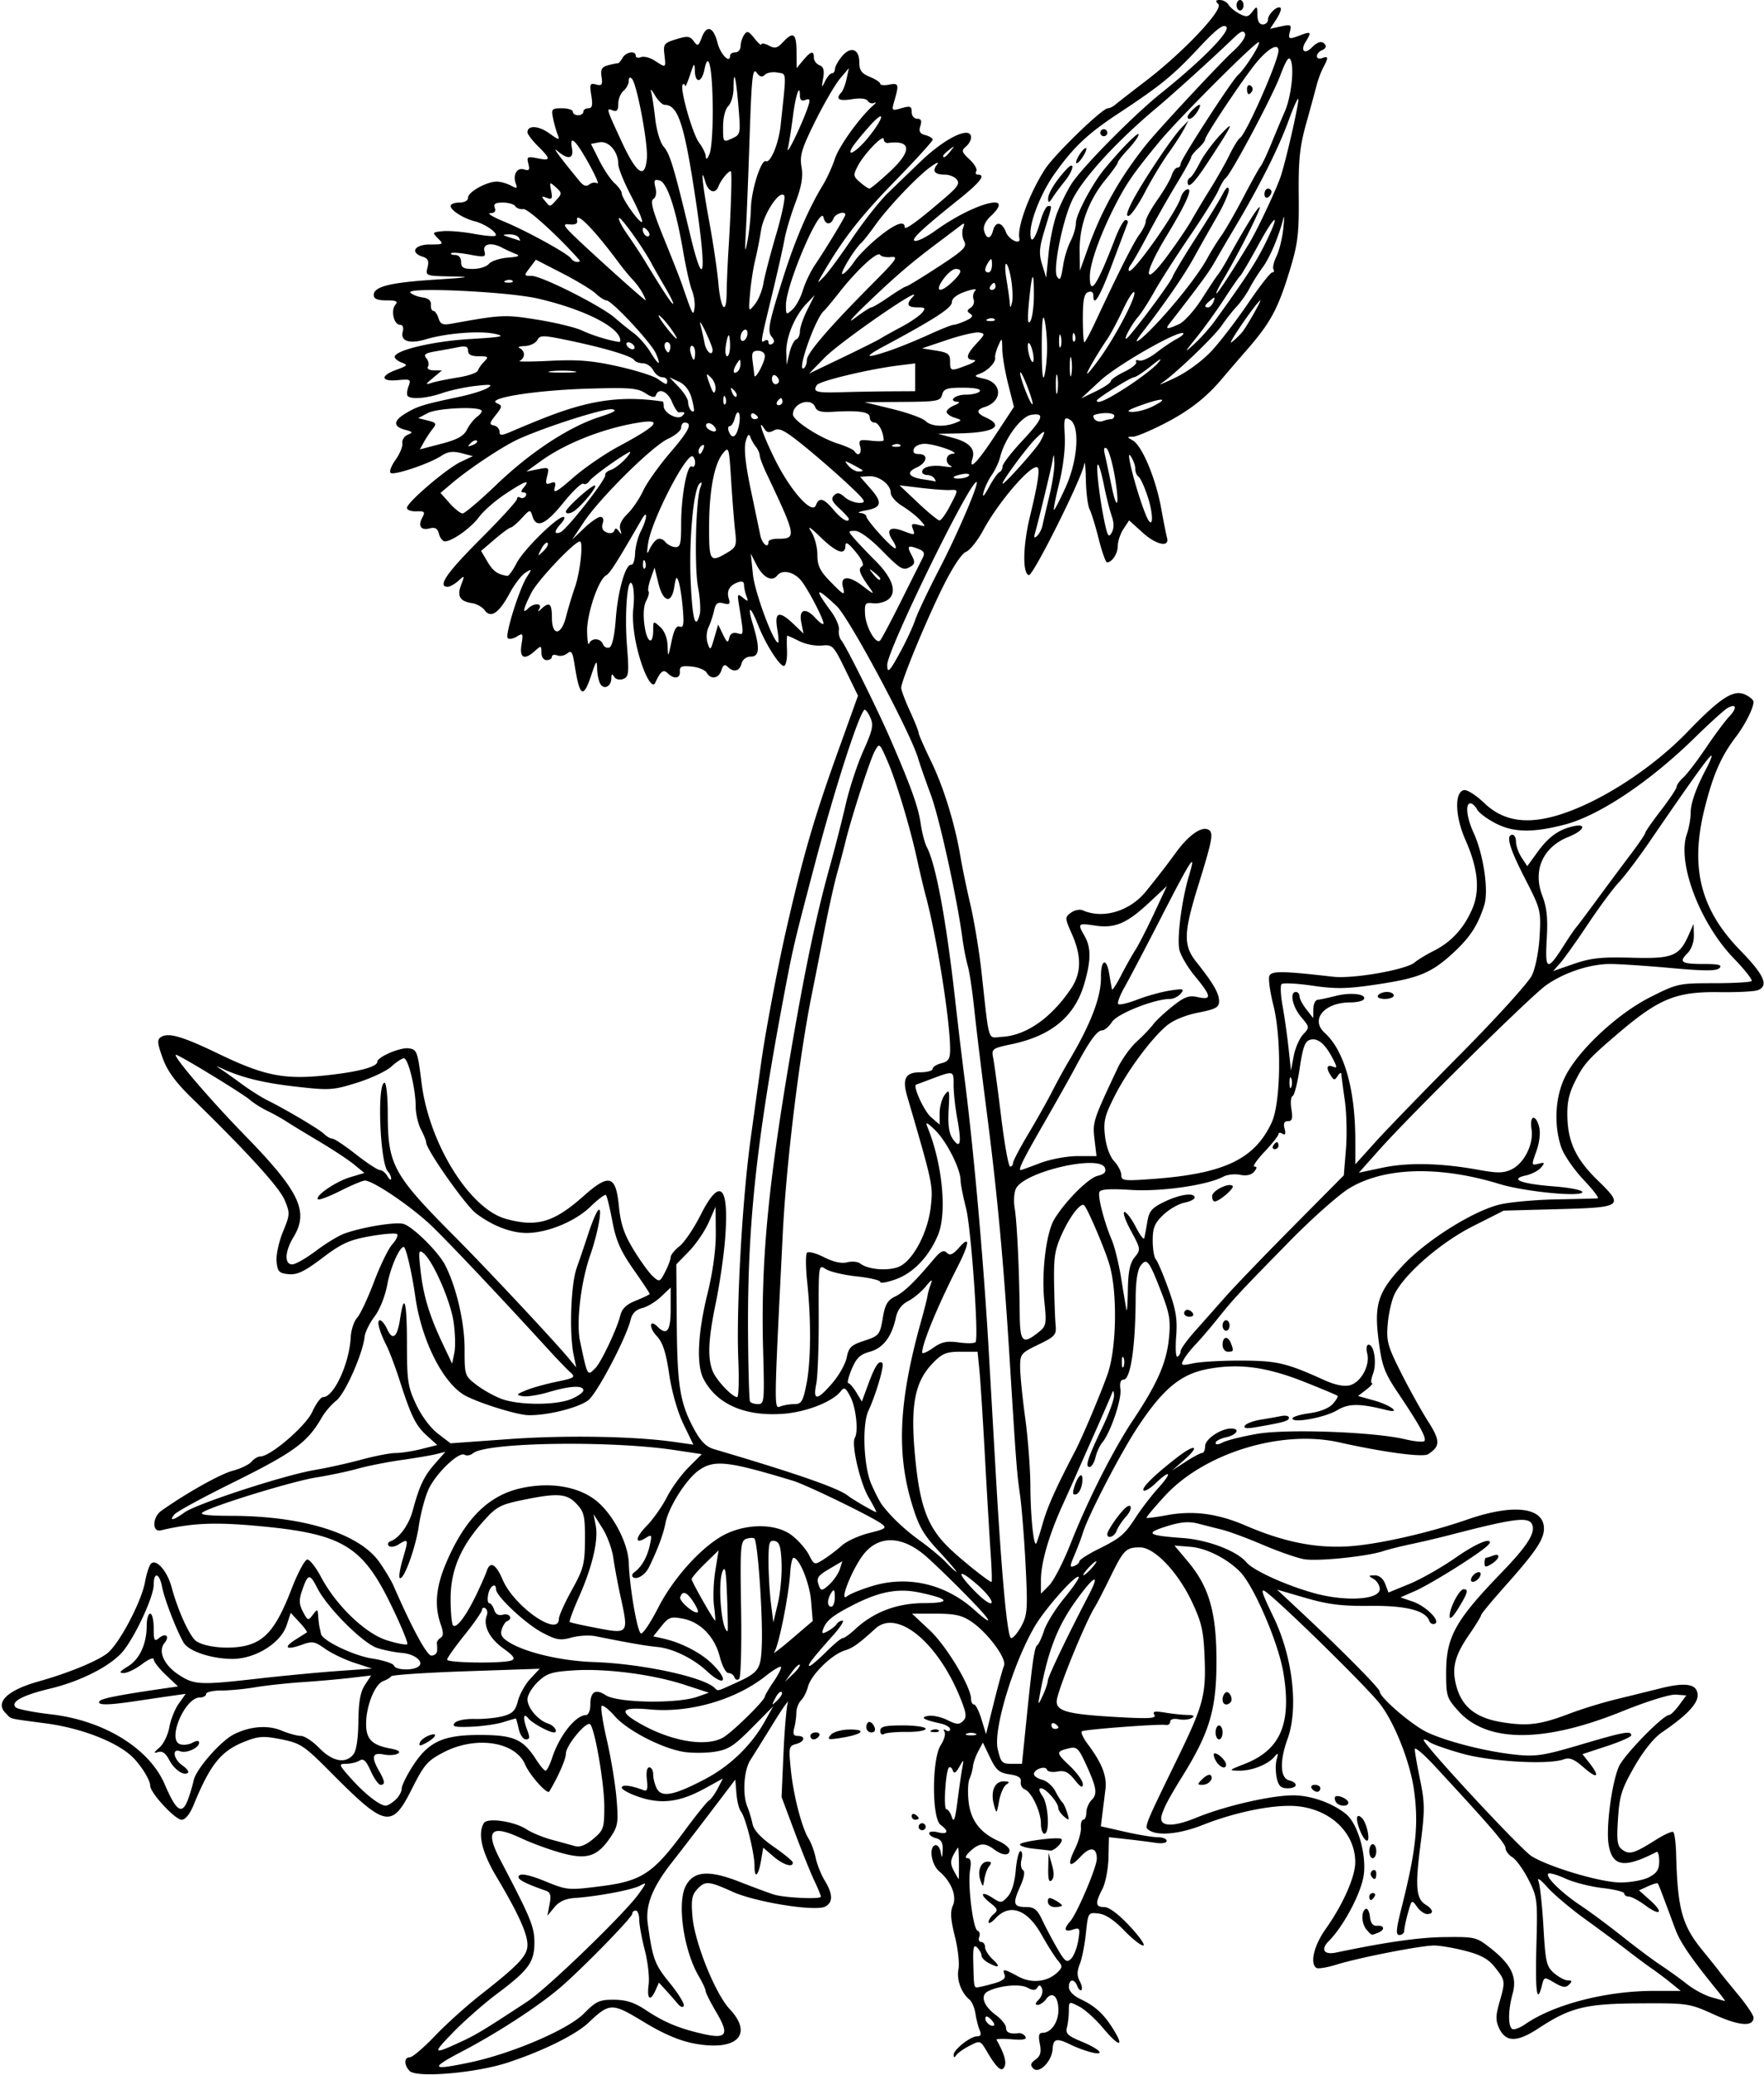 <?xml version="1.0"?>
<svg xmlns="http://www.w3.org/2000/svg" width="473.438" height="556.875" viewBox="0 0 473.438 556.875">
  <path d="M109.922 555.85c-1.547-1.617-1.496-3.663.092-3.663.695 0 3.701-2.555 6.68-5.68 2.98-3.123 8.423-8.039 12.096-10.923 10.586-8.313 12.773-10.639 12.773-13.585 0-3-2.517-8.52-8.342-18.305-3.91-6.569-5.076-11.57-3.347-14.367.937-1.517 8.172-.457 11.417 1.672 1.39.911 4.445 2.175 6.79 2.807 2.344.632 5.145 1.4 6.224 1.705 1.327.376 2.917-.25 4.922-1.936 2.775-2.336 2.96-2.882 2.96-8.715 0-6.056-2.47-20.509-3.764-22.018-.94-1.096-6.548 5.64-6.548 7.864 0 1.484-2.074 6.21-4.457 10.157-.543.9-5.258-4.376-6.484-7.255-2.624-6.16-13.24-7.752-21.861-3.279-4.347 2.255-5.234 3.278-8.535 9.844-5.376 10.693-7.053 10.36-21.61-4.296-7.287-7.338-8.218-7.966-13.328-9.002-4.682-.949-6.088-.887-9.513.422-6.689 2.554-9.544 6.025-14.112 17.156-1.008 2.458-2.238 3.985-3.21 3.985-1.773 0-8.452-7.22-8.452-9.137 0-1.591-2.7-5.849-5.073-8-4.337-3.932-13.607-7.472-22.798-8.707-10.812-1.452-9.186-1.035-10.967-2.815-2.857-2.857.539-6.114 8.794-8.436 7.88-2.215 15.491-5.313 18.418-7.494 3.173-2.366 9.245-13.776 10.228-19.222.332-1.838.967-3.931 1.412-4.65 1.244-2.013 4.468 1.385 5.727 6.035 1.765 6.517 4.96 13.454 6.7 14.548 2.695 1.693 9.312 2.213 13.57 1.067 5.137-1.384 8.058-5.089 11.931-15.138 1.674-4.342 3.58-7.895 4.235-7.895.655 0 2.297 2.091 3.648 4.648 4.047 7.66 11.88 15.202 17.684 17.027 2.734.86 5.201 1.333 5.483 1.051.282-.281-1.658-4.988-4.31-10.459-7.802-16.095-13.161-19.247-36.24-21.312-11.387-1.018-17.327-.736-25.608 1.218-2.378.561-2.255-3.546.158-5.257 6.716-4.763 15.786-9.849 19.164-10.745 2.131-.566 4.398-1.658 5.037-2.428.638-.77 1.696-1.4 2.35-1.4 2.73 0 12.247-8.187 13.978-12.027.97-2.15 2.267-3.91 2.882-3.91 2.898 0 7.048-8.996 7.411-16.068.1-1.937.875-4.289 1.724-5.226.848-.938 2.89-5.284 4.536-9.659 1.647-4.374 3.852-8.9 4.901-10.059 1.049-1.158 1.626-2.386 1.283-2.73-.343-.342-3.616-.088-7.273.566-5.585.998-7.632 1.931-12.778 5.827-4.822 3.65-6.753 4.577-9.059 4.353-2.563-.25-2.967-.675-3.228-3.394-.164-1.71.602-5.296 1.703-7.969 1.916-4.651 1.935-5.018.447-8.552-1.442-3.423-9.937-12.756-24.863-27.317-4.444-4.335-6.613-7.311-7.864-10.79-1.453-4.04-1.52-4.938-.426-5.642 1.956-1.258 5.81-.135 15.322 4.464 12.213 5.904 17.623 7.013 28.635 5.867 8.721-.907 14.063-2.289 14.063-3.637 0-1.315 6.153-3.968 8.45-3.644 2.205.31 2.392.817 3.451 9.326 2.021 16.23 12.884 33.737 22.609 36.438 8.337 2.315 12.871.984 20.884-6.132 6.848-6.083 8.636-5.585 9.449 2.631.482 4.876 1.377 7.55 3.939 11.767 1.823 3.002 4.149 6.212 5.168 7.134 1.798 1.627 1.896 1.593 3.326-1.173.81-1.568 1.474-3.338 1.474-3.934 0-.596 1.071-1.926 2.381-2.956 1.31-1.03 3.846-4.782 5.637-8.338 5.268-10.461 7.733-8.025 6.585 6.507-.353 4.467-1.463 12.09-2.466 16.942-2.035 9.84-2.273 14.72-.897 18.342.924 2.43 5.265 7.056 6.621 7.056.392 0 .524-4.535.294-10.078-.573-13.821 1.053-42.895 3.316-59.297 1.032-7.477 2.315-16.758 2.85-20.625 1.086-7.823 4.393-25.372 6.627-35.156 4.615-20.214 7.497-30.167 13.89-47.96l5.442-15.147-3.357-6.884c-3.233-6.63-3.47-6.873-6.387-6.58-1.666.168-4.361-.36-5.99-1.171-1.627-.813-3.08-1.477-3.227-1.477-.147 0-.188 1.748-.09 3.884.097 2.135-.247 4.035-.766 4.22-1.043.373-4.997-5.805-6.986-10.917-2.04-5.24-3.018-5.531-1.473-.438 2.008 6.617 1.873 8.876-.53 8.876-1.174 0-2.16.753-2.452 1.875-.542 2.07-2.151 2.433-3.741.843-.751-.75-1.203-.495-1.657.938-.715 2.25-2.859 2.602-3.968.65-.412-.727-2.226-1.465-4.031-1.641-2.659-.26-3.257-.01-3.151 1.32.151 1.905-1.58 2.158-3.263.476-1.156-1.156-1.938-.556-3.356 2.57-.845 1.864-3.217-2.605-4.79-9.02-.984-4.02-1.405-8.255-1.089-10.954.285-2.42.183-5.245-.225-6.276-1.266-3.198-2.202 7.156-1.476 16.325.583 7.376.477 8.317-1.002 8.885-.959.368-1.976.129-2.418-.569-.568-.894-.768-.796-.778.382-.02 2.152-1.908 3.176-2.918 1.582-.45-.71-.85-2.558-.89-4.105-.064-2.5-.237-2.318-1.557 1.64-2.184 6.549-3.145 5.941-4.514-2.852-.514-3.3-.862-3.83-1.932-2.942-.717.595-1.943.838-2.723.539-.78-.3-1.418-.136-1.418.363 0 .5-.633.908-1.406.908-.815 0-1.407-.849-1.407-2.02 0-1.898-.103-1.926-1.714-.469-2.873 2.6-4.223 1.968-3.629-1.697.487-3 .392-3.165-1.24-2.145-.973.607-2.074.799-2.447.426-.805-.805 3.101-13.278 5.163-16.488 1.38-2.146 1.362-2.19-.444-1.061-1.035.646-2.914 3.098-4.176 5.448-2.882 5.37-5.057 6.872-6.722 4.644-.658-.881-2.152-1.743-3.319-1.914-3.346-.491-4.184-1.855-3.02-4.917.985-2.59.959-2.63-.742-1.09-.97.878-2.258 1.596-2.861 1.596-2.848 0-.297-3.723 8.745-12.765 5.414-5.414 9.844-10.266 9.844-10.782s.393-.696.873-.4c.48.297 1.137.111 1.461-.413.324-.524.09-.953-.519-.953-.825 0-.81-.358.06-1.406 1.866-2.248.211-1.646-5.018 1.824-2.677 1.777-5.838 4.545-7.025 6.15-2.18 2.95-7.218 6.548-9.176 6.554-.584.002-1.298-.896-1.585-1.995-.384-1.469-1.035-1.865-2.452-1.495-2.4.628-3.251-.603-2.015-2.913.816-1.525.604-1.745-1.597-1.66-1.396.054-2.538-.359-2.538-.917 0-1.46 10.61-10.535 14.446-12.355l3.248-1.542-3.076-.797c-2.307-.598-3.664-.412-5.425.741-3.167 2.076-12.488 5.226-13.54 4.577-.464-.287.107-1.858 1.27-3.49 1.162-1.632 1.996-3.66 1.852-4.506-.143-.846.496-1.86 1.42-2.252 1.478-.628 1.407-.785-.595-1.313-3.391-.895-3.335-2.44.165-4.505 3.21-1.894 4.578-2.312 14.35-4.385 3.122-.663 6.497-1.72 7.5-2.348 1.514-.95.968-1.045-3.23-.567-2.78.316-6.787 1.18-8.907 1.918-4.022 1.401-8.294 1.773-9.262.805-.311-.311-.218-1.478.205-2.593.72-1.893.53-2.004-2.872-1.68-4.587.437-4.777-1.193-.327-2.802 2.94-1.063 3.099-1.28 1.406-1.906-1.05-.388-1.91-1.077-1.91-1.531 0-1.767 10.246-4.203 20.157-4.791 8.707-.517 9.75-.735 6.697-1.402-4.034-.88-13.033-.17-18.465 1.458-4.43 1.327-6.903.53-6.239-2.012.3-1.148.023-1.864-.722-1.864-1.628 0-2.539-3.817-1.274-5.341.8-.965.3-1.221-2.383-1.221-2.418 0-3.396-.412-3.396-1.43 0-2.264 4.315-3.35 16.407-4.131 9.408-.608 10.12-.75 4.351-.864-6.813-.136-6.891-.166-6.326-2.417.44-1.751.136-2.419-1.305-2.876-3.484-1.106-2.198-3.282 1.94-3.282 3.64 0 3.74-.076 2.166-1.64-1.575-1.566-1.515-1.655 1.294-1.932 1.62-.16 5.357.156 8.305.701 2.949.545 5.575.777 5.837.515.71-.71-2.8-3.171-5.481-3.843-3.057-.765-6.563-2.974-6.563-4.135 0-.504 1.055-.916 2.344-.916 1.405 0 2.344-.536 2.344-1.338 0-1.512 4.987-4.287 7.706-4.287.986 0 2.672.471 3.748 1.047 1.65.883 1.865.81 1.374-.47-.908-2.365.29-4.456 2.205-3.848 1.365.433 1.584.142 1.148-1.525-.492-1.88-.28-2.008 2.421-1.468 3.67.734 3.691.288.148-3.255-1.547-1.547-2.813-3.215-2.813-3.708 0-1.94 2.9-1.84 5.764.2 2.78 1.98 2.962 2.006 2.311.322-.388-1.004-.94-2.986-1.226-4.404-.48-2.374-.288-2.579 2.41-2.579 1.61 0 2.929.422 2.929.938s.633.937 1.406.937c.774 0 1.406-.421 1.406-.937s.607-.938 1.348-.938c1.027 0 1.215-.814.79-3.428-.498-3.071-.364-3.38 1.284-2.948 1.55.405 1.78.082 1.465-2.064-.299-2.04.064-2.66 1.823-3.12 1.208-.316 2.37-.548 2.581-.517.212.032.76-.613 1.219-1.432.906-1.62 3.553-2.054 3.553-.582 0 .499.636.664 1.413.365.778-.298 2.45.137 3.717.967 3.021 1.98 2.988 2 2.57-1.59-.336-2.874-.108-3.177 3.16-4.18 3.033-.93 3.684-.858 4.698.521 1.067 1.452 1.272 1.354 2.19-1.052 1.312-3.436 3.12-2.785 4.204 1.513.77 3.054 3.36 5.717 3.36 3.456 0-.5.633-.909 1.407-.909.773 0 1.412-.738 1.42-1.64.007-.902.433-2.274.945-3.047.788-1.192 1.212-1.048 2.777.937 1.016 1.29 1.857 2.013 1.868 1.608.011-.405.905-.263 1.985.315 1.62.867 2.285.708 3.787-.904 2.767-2.97 3.62-2.387 3.655 2.497l.031 4.453 1.76-2.11c2.062-2.47 2.865-2.66 2.865-.673 0 .79.674 1.694 1.497 2.01 1.095.42 1.36 1.356.99 3.486-.458 2.632-.408 2.709.521.803.566-1.16 1.386-2.11 1.823-2.11.437 0 .808-.527.826-1.171.017-.645.86-2.167 1.872-3.383 2.347-2.817 4.659-2.024 4.659 1.599 0 2.147.599 2.976 2.812 3.893 1.547.64 2.813 1.477 2.813 1.859 0 .381 1.055.492 2.344.245 2.594-.496 2.724-.137 1.498 4.139-.838 2.92-.82 2.94 1.875 2.168 2.332-.669 2.72-.522 2.72 1.03 0 1.018.643 1.809 1.47 1.809 1.06 0 1.297.542.853 1.94-.466 1.47-.14 2.066 1.343 2.454 1.078.282 1.96.837 1.96 1.234 0 .398-4.462 5.305-9.915 10.907-9.302 9.556-13.833 15.304-19.11 24.246-2.162 3.664-2.165 3.701-.135 1.623 1.142-1.17 4.55-5.81 7.573-10.312 3.023-4.502 7.324-9.96 9.557-12.129a2461.13 2461.13 0 018.85-8.537c6.66-6.39 13.492-9.622 13.492-6.385 0 .71-.636 1.82-1.413 2.465-1.234 1.024-1.11 1.454.99 3.4 1.322 1.225 2.144 2.647 1.827 3.16-.318.514-.13.934.416.934 2.234 0 .665 2.024-5.224 6.74-10.192 8.163-13.166 11.019-11.502 11.047.825.014 3.206-1.21 5.29-2.72 10.372-7.514 21.95-10.56 14.877-3.915-1.411 1.325-2.064 2.772-1.766 3.913.614 2.346 1.78 2.314 2.402-.065.675-2.583 2.406-2.35 3.478.469.776 2.04 4.014 3.52 3.592 1.64-.67-2.984 2.705-12.1 6.873-18.565 2.536-3.933 15.354-16.357 16.876-16.357.475 0 1.373-.438 1.995-.974.623-.536 4.297-3.394 8.164-6.35 10.066-7.695 20.925-19.188 19.488-20.625-.859-.859-.76-1.113.434-1.113.851 0 1.885.571 2.297 1.27.412.698 1.734 1.786 2.936 2.417 1.859.977 2.38.892 3.486-.566 1.209-1.595 1.301-1.535 1.33.863.018 1.654.533 2.579 1.435 2.579.774 0 1.407-.582 1.407-1.292 0-1.493 2.605-3.916 3.378-3.142.287.286-.228 1.664-1.143 3.06l-1.664 2.54 2.923-.642c2.626-.576 2.872-.445 2.417 1.292-.576 2.205-.372 2.276 2.934 1.02 2.71-1.031 2.888-.774 1.268 1.821-1.488 2.383-.32 3.495 1.628 1.548 1.702-1.703 2.897-1.924 3.667-.679.285.462-.112 1.081-.883 1.377-.77.296-1.4 1.018-1.4 1.605s.632.824 1.406.527c1.69-.648 1.75-.18.322 2.488-.596 1.115-1.412 3.302-1.814 4.86-.4 1.56-1.67 6.21-2.818 10.335-1.695 6.084-2.067 9.713-1.972 19.219.102 10.108-.213 12.814-2.292 19.688-3.198 10.575-5.184 14.304-11.467 21.535-2.9 3.337-5.905 6.828-6.678 7.759-4.168 5.015-8.712 8.604-15.143 11.96-3.946 2.06-7.954 3.758-8.906 3.774-1.682.028-1.682.058.005 1.038 2.448 1.423 6.125 10.227 7.544 18.068.662 3.656 1.376 7.254 1.586 7.997.764 2.694-2.854 1.966-6.47-1.301l-3.703-3.345-1.519 2.318c-.836 1.275-1.519 3.303-1.519 4.507 0 2.094-1.53 4.44-2.896 4.44-.355 0-1.361-2.848-2.236-6.329-.875-3.48-1.976-7.06-2.448-7.956-.472-.895-.915-4.48-.985-7.968-.07-3.488-.286-5.287-.48-3.997-.543 3.611-13.755 30.055-14.84 29.7-1.733-.569-1.571-8.045.343-15.895 2.066-8.468 2.7-12.642 1.98-13.042-1.682-.935-10.462 9.251-14.583 16.915-1.485 2.763-3.558 5.353-4.606 5.756-1.155.445-3.614 4.189-6.244 9.509-4.612 9.328-11.13 25.138-11.13 26.998 0 .614 1.055 3.422 2.344 6.24s2.343 5.464 2.343 5.879c0 .415 1.51 3.857 3.355 7.648 3.358 6.899 6.44 16.953 7.897 25.76.427 2.578 1.61 8.274 2.631 12.656 1.02 4.383 2.347 12.399 2.948 17.813 2.218 19.973 1.57 17.888 5.496 17.678 6.472-.347 13.158-4.994 18.502-12.859 2.857-4.204 2.951-8.726.306-14.706-1.927-4.355-1.935-4.541-.261-5.765.95-.695 2.374-.98 3.162-.632 5.472 2.414 12.69.229 17.018-5.153 3.554-4.419 5.489-6.928 8.062-10.457 3.17-4.346 6.572-6.84 8.383-6.145 1.772.68 1.514 2.26-2.462 15.07-3.966 12.782-4.047 16.105-.5 20.564 4.52 5.681 6.078 8.368 6.084 10.486.004 1.681-.859 2.157-5.6 3.09-3.413.672-6.722 2.043-8.464 3.509-4.23 3.559-10.572 12.155-14.036 19.024-2.629 5.212-2.974 6.688-2.5 10.692.328 2.763 1.321 5.465 2.453 6.669 1.046 1.114 1.901 2.78 1.901 3.704 0 1.54.721 1.626 8.672 1.034 18.964-1.413 27.115-5.301 31.688-15.116 2.47-5.3 2.714-22.575.445-31.581-.882-3.5-1.363-6.99-1.07-7.755.544-1.417 3.38-1.386 17.104.189 5.411.62 19.651-1.88 21.912-3.847.773-.674 3.093-2.079 5.156-3.123 4.67-2.364 8.057-6.052 10.274-11.19 2.155-4.994 1.578-10.906-1.816-18.578-2.79-6.308-2.975-12.863-.378-13.355.834-.158 3.263 1.39 5.397 3.441 4.954 4.76 11.083 5.833 19.442 3.403 11.106-3.23 25.423-12.392 35.175-22.513 8.786-9.118 12.304-11.396 15.412-9.98 1.251.57 2.275 1.448 2.275 1.95 0 1.685-2.24 6.129-4.756 9.44-3.957 5.205-6.118 10.16-8.375 19.21-3.96 15.867-1.125 27.103 9.615 38.117 6.405 6.567 7.67 9.436 4.688 10.627-.902.36-5.494.6-10.204.533-11.927-.17-16.396 1.693-28.004 11.669-7.501 6.447-8.602 7.706-11.015 12.603-1.563 3.172-2.051 5.657-1.896 9.65.255 6.59 2.455 11.073 8.15 16.614 7.116 6.922 6.667 7.252-10.469 7.709l-14.765.394-8.254 4.171c-8.57 4.33-18.124 12.573-20.983 18.102-.79 1.529-1.642 5.137-1.892 8.018-.412 4.756-.085 5.974 3.553 13.207 2.204 4.383 5.466 10.255 7.25 13.05 3.335 5.225 3.33 6.733-.027 8.85-1.386.875-12.001-.55-23.89-3.208-15.506-3.466-36.173 2.9-46.717 14.39-2.843 3.098-5.056 5.744-4.917 5.88.138.136 2.572-.18 5.408-.703 7.152-1.319 13.685-.458 21.227 2.797 10.226 4.413 19 6.157 27.859 5.538 7.888-.552 21.333-3.608 31.693-7.204 12.278-4.262 20.471-3.286 20.471 2.44 0 2.964-2.212 6.24-10.474 15.508-3.52 3.95-6.4 7.44-6.4 7.757 0 .317-1.444 2.673-3.207 5.236-3.889 5.654-4.718 8.986-3.429 13.776 1.519 5.64 5.26 8.588 12.34 9.73 6.837 1.102 10.217.66 18.201-2.38 3.094-1.179 8.578-2.867 12.188-3.751 3.61-.885 9.065-2.234 12.125-2.997 6.887-1.718 9.906-1.13 9.906 1.931 0 2.292-3.151 5.547-9.601 9.916-2.136 1.446-4.947 4.954-7.382 9.21-3.425 5.985-3.991 7.79-4.389 13.984-.386 6.013-.204 7.297 1.174 8.305 1.883 1.377 3.183.998 8.85-2.58 2.268-1.432 4.417-2.421 4.777-2.199.36.223.719 2.846.797 5.83.393 14.924 1.566 19.206 7.129 26.019 2.09 2.56 4.112 5.092 4.492 5.625.38.533 2.595 3.264 4.922 6.07 2.327 2.805 4.231 5.624 4.231 6.264 0 2.547-3.81 2.269-10.508-.767-6.725-3.047-7.05-3.097-19.96-3.032-14.638.073-18.66 1.067-27.338 6.759-5.65 3.706-8.657 3.703-10.43-.008-1.01-2.114-1.002-3.339.046-7.032 1.62-5.71 1.605-5.823-1.185-9.372-1.76-2.238-3.737-3.343-7.931-4.431-3.073-.798-6.87-1.449-8.438-1.447-3.552.004-20.05 3.235-26.162 5.125-2.509.776-4.935 1.18-5.39.898-1.824-1.127-.69-6.011 2.409-10.373 4.671-6.579 8.014-14.118 7.997-18.035-.04-8.539-7.79-15.13-17.762-15.104-6.28.016-15.322 2.024-23.248 5.162-5.975 2.366-11.821 2.966-14.201 1.46-1.5-.95-1.665-.526 7.47-19.292 6.986-14.351 7.716-17.074 7.304-27.259-.287-7.097-.806-9.356-3.422-14.887-3.776-7.988-10.08-14.58-13.923-14.559-3.774.02-4.348.594-7.957 7.955-1.77 3.609-3.616 7.195-4.104 7.968-2.37 3.763-8.982 19.727-10.146 24.5-.836 3.43 1.869 4.31 15.68 5.102 8.961.514 11 .403 10.402-.565-.58-.937.068-1.07 2.917-.6 2.014.333 4.716.616 6.005.63 1.617.017 1.961.267 1.111.806-.678.43-2.26.585-3.515.345-1.359-.26-2.283.005-2.283.652 0 .598-.528.99-1.172.87-1.697-.316-21.666 1.192-22.504 1.698-.389.235.3 1.773 1.53 3.417 3.862 5.16 5.217 8.644 4.763 12.242-.237 1.872-.61 4.853-.83 6.625l-.4 3.222 6.444 1.466c3.545.806 7.522 1.465 8.838 1.465 1.316 0 2.393.441 2.393.98 0 .576-1.256.789-3.047.516-1.676-.256-5.163-.698-7.749-.983l-4.702-.519-.127 5.494c-.07 3.022-.8 6.8-1.625 8.395-2.002 3.87-1.892 4.867.534 4.867 1.259 0 3.863 1.965 6.833 5.157 2.64 2.836 4.248 5.156 3.575 5.156s-3.01-1.858-5.192-4.128c-2.591-2.695-4.945-4.24-6.781-4.453-2.795-.323-2.816-.29-3.398 5.3-.321 3.093-1.06 6.812-1.64 8.264-.762 1.905-.774 3.167-.043 4.534.558 1.041.779 2.129.491 2.416-.287.288-.788-.17-1.113-1.018-.805-2.095-2.266-1.948-2.266.228 0 1.077 1.203 2.34 3.076 3.228 4.074 1.933 6.414 4.108 9.002 8.363 2.925 4.81 1.266 4.424-3.02-.703-1.94-2.32-4.771-4.862-6.292-5.649-2.741-1.418-2.766-1.407-2.779 1.172-.007 1.431-.242 3.455-.522 4.497-.417 1.552.273 2.218 3.806 3.675 5.062 2.087 6.779 3.938 2.728 2.94-1.495-.367-3.943-1.272-5.44-2.01-3.843-1.897-4.758-1.689-4.92 1.117-.193 3.322-3.632 6.797-5.188 5.24-.884-.883-.752-1.409.604-2.4 1.323-.968 1.595-1.971 1.145-4.222-.438-2.19-.25-2.954.725-2.954 2.286 0 4.262-2.83 4.262-6.105 0-3.68-1.665-5.17-3.292-2.944-.623.852-1.644 1.55-2.268 1.55-.76 0-.66-.476.297-1.434.789-.788 1.182-2.09.874-2.891-.403-1.051-.75-1.147-1.247-.345-.522.844-1.172.854-2.695.039-2.026-1.084-7.545-.567-10.568.992-2.148 1.106-1.223 3.901 2.103 6.36 1.504 1.112 2.734 2.642 2.734 3.4 0 1.317 1.045 1.76 3.445 1.465.606-.075 1.398.344 1.76.93.467.755-.608.965-3.682.721-2.387-.19-4.22-.131-4.073.13 1.995 3.56 2.692 5.784 2.207 7.049-.71 1.848-2.044.754-4.797-3.933-1.737-2.956-1.783-2.97-4.635-1.51-1.585.812-3.191 1.944-3.57 2.517-.493.745-.693.727-.703-.063-.019-1.416 4.499-4.99 6.306-4.99.957 0 1.165-.503.678-1.64-.385-.903-.897-2.907-1.137-4.454-.24-1.547-.954-3.234-1.589-3.75-2.21-1.796-3.521-5.397-2.969-8.158.305-1.526-.131-5.505-.97-8.844-1.136-4.524-1.273-6.624-.534-8.244 1.138-2.498-.439-6.478-3.63-9.165-2.109-1.776-2.878-6.416-1.164-7.025.605-.215 1.286.583 1.513 1.773.356 1.86.432 1.79.541-.503.093-1.94-.382-2.8-1.747-3.156-1.031-.27-1.875-.871-1.875-1.336 0-.466 1.055-.582 2.344-.258 2.713.68 3.064-.288.724-1.999-2.379-1.74-2.35-17.743.04-21.388.911-1.392 1.364-3.006 1.005-3.587-.399-.645-.231-.795.43-.387.595.368 1.082.23 1.082-.306s-1.16-1.23-2.578-1.54c-4.597-1.007-5.607-1.638-3.276-2.045 1.163-.204 3.46.301 5.104 1.121 2.487 1.24 3.198 1.282 4.236.245 1.037-1.037.898-2.104-.827-6.347-6.044-14.874-16.914-23.72-22.687-18.465-4.545 4.138-6.05 5.214-8.231 5.885-3.545 1.091-9.096 6.573-9.9 9.777-.327 1.304-1.156 2.933-1.843 3.62-.686.686-1.254 2.166-1.26 3.29-.009 1.123-.268 2.991-.579 4.152-.415 1.55-.164 2.109.95 2.109 2.21 0 1.855 1.568-.494 2.182-1.89.494-1.971.902-1.36 6.906.709 6.957 2.953 15.606 4.818 18.568.65 1.031 1.482 3.317 1.85 5.078.368 1.762 1.463 4.504 2.432 6.094 2.204 3.614 2.245 5.855.13 6.972-2.637 1.39-18.671-1.172-24.871-3.976-6.501-2.94-7.393-2.994-9.569-.59-1.363 1.507-1.588 2.91-1.183 7.377.633 6.985 6.123 20.586 9.962 24.682 6.508 6.944 1.851 11.436-9.59 9.25-3.937-.752-8.207-2.585-13.465-5.78-8.548-5.194-9.119-5.186-14.821.202-3.473 3.28-12.368 7.667-21.78 10.739-8.588 2.804-24.402 4.134-26.246 2.208zm16.172-2.262c11.277-2.37 26.363-8.837 30.602-13.117 3.302-3.335 4.203-3.749 8.118-3.719 3.292.025 5.47.743 8.623 2.842 4.814 3.205 8.857 4.884 15.237 6.33 6.397 1.45 7.142.23 3.568-5.832-1.577-2.674-2.867-5.241-2.867-5.705 0-.463-.822-2.238-1.827-3.943-4.028-6.834-5.886-19.522-3.538-24.162 2.076-4.103 6.172-4.438 14.481-1.184 4.01 1.57 8.206 3.122 9.325 3.45 2.952.861 12.496 1.283 12.496.551 0-.342-.794-2.283-1.765-4.314-.97-2.03-3.344-7.91-5.274-13.066l-3.51-9.375.517-11.719c.285-6.445.808-12.563 1.164-13.594.356-1.031-1.406 1.459-3.914 5.533-2.509 4.074-5.269 8.503-6.133 9.843-1.747 2.708-2.18 9.156-.837 12.47.48 1.185 1.117 3.3 1.416 4.7.364 1.706 2.226 3.713 5.654 6.093 2.811 1.952 5.127 3.865 5.147 4.252.074 1.457-2.584.618-5.21-1.644l-2.723-2.346-.557 3.294c-.735 4.344-1.787 5.286-1.787 1.601 0-3.498-2.405-13.113-3.658-14.622-.49-.59-1.027-2.755-1.194-4.81l-.304-3.739-6.765 8.906c-3.72 4.899-8.26 10.805-10.087 13.125-5.433 6.9-7.333 11.7-6.629 16.747 1.316 9.427 1.845 10.853 5.853 15.775 2.283 2.803 3.996 5.561 3.806 6.13-.208.624-.882.388-1.699-.594a123.169 123.169 0 00-3.164-3.606l-1.81-1.977-.911 2.044c-1.416 3.173-2.371 2.414-1.853-1.472.258-1.933-.204-6.107-1.027-9.276-.823-3.168-1.495-6.86-1.495-8.203 0-1.343-.422-2.442-.938-2.442s-.938.395-.938.878c0 .972-13.301 14.598-19.277 19.746-5.768 4.97-16.77 12.146-26.187 17.08-8.979 4.705-8.63 5.278 1.87 3.071zm-1.875-5.786c3.613-1.682 6.28-3.31 17.282-10.545 5.413-3.56 26.244-23.708 29.988-29.006 2.118-2.997 2.132-3.103.265-2.103-2.097 1.122-11.4 2.875-17.445 3.286-2.53.172-4.238.95-5.532 2.517l-1.873 2.268.594-3.083c.467-2.422.246-3.205-1.03-3.654-6.078-2.138-7.976-3.224-7.127-4.073.607-.607 2.998-.078 6.963 1.54 5.918 2.415 6.22 2.442 14.971 1.335 10.927-1.382 14.022-3.42 22.32-14.693 3.088-4.195 6.076-7.914 6.641-8.263.565-.349 1.646-1.83 2.401-3.292l1.375-2.657-4.897 2.687c-6.604 3.624-11.544 4.274-17.488 2.3-2.614-.869-4.752-2.013-4.752-2.543 0-.89 2.51-.6 5.822.671 1.007.387 1.22-.26.922-2.808-.237-2.032.015-3.311.653-3.311.572 0 1.04.871 1.04 1.937 0 1.065.452 2.78 1.003 3.81 1.304 2.436 4.716 1.74 13.042-2.655 6.627-3.5 12.356-9.058 15.92-15.448l2.26-4.05-5.726 5.79c-4.873 4.929-6.373 5.888-10.062 6.442-2.384.357-6.087.37-8.228.027-5.841-.934-15.137-5.736-18.484-9.548-1.63-1.857-3.23-3.111-3.555-2.787-.325.324.31 4.482 1.411 9.24 1.101 4.756 2.263 11.816 2.582 15.688.525 6.37.37 7.351-1.623 10.312-3.518 5.226-6.349 6.125-13.244 4.208-3.17-.882-7.98-2.644-10.687-3.916-8.171-3.838-9.815-2.152-5.647 5.794 8.163 15.565 9.149 17.949 9.156 22.139.009 5.311-1.544 7.444-10.066 13.822-3.483 2.607-8.813 7.3-11.844 10.428-5.651 5.831-5.456 5.99 2.699 2.194zm285.026-4.407c7.662-5.357 21.732-9.02 34.646-9.02h7.19l-2.65-2.15c-1.457-1.182-3.704-2.873-4.993-3.758-1.29-.885-4.243-3.079-6.563-4.876-2.32-1.797-7.455-5.601-11.41-8.455-3.955-2.853-8.574-6.758-10.263-8.678-1.69-1.919-2.732-2.646-2.317-1.614.416 1.031 1.026 6.586 1.357 12.344.546 9.498.81 10.65 2.855 12.421 1.239 1.075 2.905 1.953 3.703 1.953 1.134 0 1.203.247.316 1.135-.887.887-1.739.777-3.91-.506-2.761-1.63-2.78-1.627-3.374.74-1.324 5.276-1.822 1.728-1.484-10.574.342-12.478.265-13.134-2.107-17.815-1.355-2.673-3.299-5.382-4.32-6.02-1.022-.638-1.859-1.749-1.859-2.468 0-1.19-4.039-5.87-19.11-22.148-2.864-3.094-5.22-5.08-5.236-4.413-.016.666.623 4.366 1.42 8.222 1.279 6.192 1.293 8.21.123 17.268-1.478 11.435-1.208 14.642 1.363 16.248 2.09 1.305 2.282 2.519.4 2.519-.744 0-1.977-.89-2.74-1.98-1.35-1.927-1.413-1.884-2.391 1.641-.553 1.991-1.008 4.148-1.01 4.792-.004.645-.58 1.172-1.283 1.172-1.03 0-.924-1.403.552-7.266 3.908-15.522 4.634-22.361 3.355-31.62-1.073-7.768-5.472-18.718-9.455-23.535-4.631-5.6-27.58-28.01-30.589-29.87-1.168-.722-.702.664 2.36 7.012 5.145 10.663 6.727 24.484 3.74 32.662-2.146 5.876-1.99 10.476.377 11.095 2.615.684 2.346 2.147-.395 2.147-1.755 0-2.408-.632-2.882-2.791-.337-1.536-.349-3.75-.026-4.922.503-1.827.413-1.929-.633-.713-1.796 2.086-6.046 3.745-9.468 3.695-2.87-.042-2.804-.122 1.51-1.808 9.68-3.782 12.69-10.901 10.386-24.577-1.35-8.021-7.96-23.352-11.667-27.058-3.561-3.562-9.026-6.3-13.243-6.638l-4.303-.344 3.666 4.378c5.521 6.594 7.497 13.256 7.596 25.622.111 13.675-1.654 19.854-9.106 31.875-3.528 5.692-4.888 8.241-5.562 10.43-.974 3.164 2.654 3.46 9.236.755 7.698-3.165 20.16-6.033 26.099-6.008 4.735.02 10.406 2.03 14.082 4.994 3.11 2.507 5.508 10.615 4.804 16.247-.594 4.753-5.364 13.829-9.378 17.843-2.286 2.286-1.344 3.796 1.94 3.108 13.468-2.819 22.244-4.07 29.097-4.148 8.262-.094 8.57-.018 12.45 3.052 5.488 4.343 7.08 7.644 5.839 12.111-1.353 4.87-1.246 9.584.218 9.584.658 0 2.03-.581 3.046-1.292zm-42.448-25.422c-1.376-1.563-1.55-4.816-.298-5.59.48-.297 1.008.628 1.172 2.054.206 1.797.802 2.554 1.938 2.464 2.046-.162 2.154 1.14.158 1.905-1.812.695-1.562.766-2.97-.833zm.703-8.91c0-.516.447-.938.993-.938s.732.422.413.938c-.318.515-.765.937-.993.937-.227 0-.413-.422-.413-.938zm.509-5.56c-.297-.48-.11-1.138.413-1.462.524-.324.953.068.953.872 0 1.647-.563 1.89-1.366.59zm-.509-6.628c0-1.031.422-1.875.938-1.875.515 0 .937.844.937 1.875 0 1.031-.422 1.875-.938 1.875-.515 0-.937-.844-.937-1.875zm-2.59-5.798c-1.164-3.081-.837-4.58.664-3.046 1.25 1.28 2.272 6.031 1.296 6.031-.459 0-1.341-1.343-1.96-2.985zm-6.355-7.39c-.34-.55-.425-1.192-.19-1.428.655-.654 3.51.641 3.51 1.591 0 1.174-2.572 1.048-3.32-.162zM352.031 480c-.318-.516.079-.938.882-.938.804 0 1.462.422 1.462.938s-.397.938-.882.938-1.143-.422-1.462-.938zm-29.285-2.522c.871-.872 1.848-1.322 2.17-1 .922.922-.494 2.584-2.203 2.584-1.432 0-1.429-.123.033-1.584zm3.504-4.978c-.552-1.031-.651-1.875-.22-1.875.996 0 3.033 2.014 3.033 3 0 1.455-1.822.727-2.813-1.125zm0-7.5c0-1.031.422-1.875.938-1.875.515 0 .937.844.937 1.875 0 1.031-.422 1.875-.938 1.875-.515 0-.937-.844-.937-1.875zm1.875-8.85c0-.744.378-1.585.84-1.87.964-.597 2.128 1.815 1.283 2.66-1.006 1.006-2.123.59-2.123-.79zm-61.894 86.171c-.652-.786-1.379-1.236-1.615-1-.65.65.671 2.429 1.804 2.429.622 0 .55-.538-.189-1.429zm194.557-8.18c-7.034-8.669-9.845-12.791-11.186-16.407-3.894-10.501-4.458-11.965-4.712-12.22-.15-.15-1.336.213-2.636.805l-2.363 1.077 2.944 2.63c3.798 3.393 2.838 4.413-1.287 1.37-1.74-1.284-3.713-2.333-4.386-2.333-.674 0-1.224-.368-1.224-.817 0-.449-2.624-1.113-5.83-1.476s-7.677-1.501-9.935-2.53c-2.258-1.028-4.347-1.628-4.643-1.333-.83.83 3.495 5.086 8.689 8.553 2.578 1.72 7.64 5.48 11.25 8.355 3.61 2.875 8.25 6.341 10.312 7.703 2.063 1.36 5.227 3.642 7.031 5.07 1.805 1.426 4.758 3.007 6.563 3.512l3.584 1.003c.166.046-.81-1.287-2.17-2.962zM266.56 532.43c2.508-.697 3.436-1.402 3.076-2.339-.668-1.741-.29-1.696 3.713.45 3.631 1.947 7.893 1.431 10.606-1.282 1.226-1.226 1.22-1.583-.044-3.058-.788-.918-2.767-4.047-4.398-6.953-3.795-6.762-8.507-8.443-12.289-4.384-1.051 1.129-1.911 1.602-1.911 1.053 0-.55.628-1.522 1.396-2.16 1.21-1.003 1.079-1.409-.987-3.033-2.944-2.317-2.35-3.3.763-1.26 2.12 1.39 2.387 1.363 3.99-.408 1.06-1.172 1.88-3.863 2.143-7.04.235-2.827.804-5.141 1.266-5.141.462 0 .586 1.009.277 2.241-.31 1.233-.132 2.508.395 2.834.615.38.329 1.999-.797 4.514-2.045 4.567-1.773 5.411 1.748 5.411 2.066 0 2.914.704 4.237 3.516.91 1.933 2.72 5.354 4.022 7.601 2.053 3.54 2.549 3.908 3.708 2.748.737-.736 1.599-2.94 1.916-4.897.54-3.32.443-3.515-1.437-2.919-2.317.736-2.585-.095-.718-2.225 1.855-2.117 7.14-14.563 7.14-16.816 0-3.062-1.797-3.304-4.319-.582-3.082 3.325-3.745 2.454-1.55-2.038.97-1.984 1.69-4.556 1.6-5.716-.09-1.16.202-2.11.647-2.11s.81-.873.81-1.941c0-1.069.647-2.59 1.438-3.38 1.625-1.626 1.326-3.356-1.714-9.933-1.834-3.967-2.333-4.41-4.41-3.908-3.531.852-3.513 1.18.26 4.74 1.919 1.81 3.486 4.002 3.483 4.872-.004 1.16-.585.856-2.18-1.137-1.692-2.114-2.725-2.614-4.65-2.246-1.36.26-2.62.037-2.798-.496-.396-1.188-3.492-.128-3.492 1.195 0 .522 1 1.2 2.224 1.507 1.223.307 2.804 1.686 3.514 3.065.71 1.378 1.55 2.717 1.869 2.975.318.258.906 1.52 1.308 2.805.654 2.093.57 2.203-.811 1.057-.848-.703-1.555-1.755-1.573-2.336-.044-1.508-3.348-5.276-4.625-5.276-.693 0-.556.74.385 2.084 1.608 2.296 2.011 10.103.522 10.103-.516 0-.938-1.2-.938-2.668 0-3.203-2.5-8.52-4.338-9.226-.726-.278-1.207-1.193-1.07-2.033.181-1.099-.667-1.66-3.03-2.003-2.752-.4-3.592-1.123-5.212-4.497l-1.931-4.021-1.24 2.318c-.683 1.275-1.32 3.085-1.417 4.021-.097.937-.518 2.469-.936 3.404-.418.936-.519 3.74-.224 6.23.589 4.974 3.147 8.287 8.083 10.472 1.583.7 2.878 1.804 2.878 2.451 0 1.563-1.912 1.444-4.164-.259-2.45-1.852-3.97-1.733-6.365.499-1.246 1.16-1.541 1.875-.776 1.875.882 0 1.09.91.723 3.17-.667 4.112.798 15.913 2.027 16.322.522.174.717.922.433 1.662-.284.74-.05 1.346.521 1.346.571 0 1.038.616 1.038 1.37 0 .753.923 2.23 2.052 3.281 2.224 2.072 1.709 2.485-1.176.941-.997-.534-1.813-1.408-1.813-1.942s-.528-1.499-1.172-2.143c-.938-.937-1.147-.127-1.045 4.051.159 6.479.183 6.63 1.045 6.624.386-.003 2.319-.454 4.294-1.002zm14.69-21.994c0-1.149.378-1.237 1.875-.436 1.031.552 1.875 1.2 1.875 1.44 0 .239-.844.435-1.875.435-1.06 0-1.875-.625-1.875-1.44zm-18.103-5.695c-.88-2.522.078-5.053 1.912-5.053 1.025 0 1.152.326.458 1.171-.53.645-1.124 2.227-1.321 3.516-.342 2.234-.391 2.251-1.049.366zm18.188-3.225l.084-4.172.913 3.174c.621 2.161.594 3.493-.085 4.172-.704.705-.972-.226-.912-3.174zm-4.07-5.324c-1.933-.202-3.515-.705-3.515-1.117 0-.785 10.424-2.151 11.118-1.457.66.66-1.89 3.27-3.03 3.1-.581-.087-2.639-.324-4.572-.526zm-10.482-11.671c-1.004-3.59.13-6.399 2.577-6.382 1.543.011 1.726.218.743.84-.717.454-1.6 2.452-1.96 4.439-.635 3.49-.682 3.527-1.36 1.103zm175.764 19.361c2.148-1.11 2.765-2.07 2.765-4.297 0-1.576-.316-2.703-.703-2.504-8.67 4.462-11.865 3.986-12.863-1.917-.755-4.47.771-16.292 2.699-20.907 1.27-3.04 11.872-13.945 13.557-13.945.39 0 1.58-1.18 2.646-2.621l1.938-2.622-2.793-.213c-1.61-.122-7.768 1.798-14.549 4.537-20.908 8.446-36.103 8.42-43.776-.073-3.164-3.503-3.343-4.052-3.343-10.291 0-9.68 2.404-14.017 15-27.06 6.735-6.972 8.974-10.47 8.123-12.687-.875-2.28-4.626-1.816-22.186 2.744a280.42 280.42 0 01-10.312 2.43c-2.836.599-6.21 1.444-7.5 1.877-4.346 1.46-17.771 2.822-21.321 2.162-1.938-.36-6.86-2.08-10.94-3.823-4.08-1.743-8.931-3.553-10.781-4.023-1.85-.47-4.868-1.239-6.706-1.708-2.478-.632-4.658-.438-8.437.752-5.907 1.86-5.076 2.45 4.421 3.135 6.727.487 14.52 3.473 17.066 6.54 1.786 2.152 10.588 6.155 18.13 8.245 8.502 2.356 17.63 1.789 17.63-1.096 0-.955-.738-2.166-1.64-2.692-1.497-.872-1.472-.958.288-.984 1.204-.018 2.26.843 2.812 2.292l.884 2.32 5.622-2.31c3.092-1.27 8.69-4.452 12.44-7.07 4.026-2.81 7.6-4.64 8.724-4.464 1.402.219-.394 1.79-6.816 5.961-4.796 3.115-10.527 6.455-12.736 7.423l-4.016 1.758 3.305 1.136c3.608 1.24 7.64 5.329 5.875 5.957-.58.206-1.219-.12-1.42-.723-.944-2.832-6.241-4.194-15.906-4.088-7.582.083-11.241-.368-17.297-2.128l-7.68-2.233 6.983 6.531c10.596 9.91 20.557 19.99 20.568 20.816.023 1.654 8.892 9.218 12.976 11.067 5.603 2.537 15.858 5.1 23.618 5.904 5.309.55 7.477.212 17.24-2.68 11.62-3.444 13.676-3.827 13.676-2.544 0 .422-2.947 1.733-6.55 2.915l-6.55 2.147 1.862 2.369c2.971 3.776 2.161 4.446-1.495 1.236-2.598-2.28-3.818-2.78-5.39-2.206-4.142 1.511-19.573.63-27.345-1.563-4.125-1.164-8.038-2.553-8.695-3.086-.657-.534-1.352-.805-1.545-.602-.633.664 26.11 29.508 28.99 31.267 4.836 2.954 18.466 6.996 23.718 7.034 2.733.02 6.213-.608 7.735-1.395zm-53.48-70.1c-.007-2.219 2.605-7.22 3.77-7.22 1.375 0 1.083 1.036-1.455 5.157-1.466 2.38-2.312 3.133-2.315 2.063zm5.796-10.09c.226-.677.964-1.416 1.64-1.641.704-.235 1.056.117.821.82-.225.677-.964 1.415-1.64 1.64-.704.235-1.055-.116-.82-.82zm3.574-4.153c0-.778.177-1.414.393-1.414.215 0 1.059-.256 1.875-.57 2.123-.814 1.833.838-.392 2.227-1.564.977-1.875.937-1.875-.243zM257.37 500.16c-.014-2.318-.116-4.217-.227-4.219-.11-.002-.68.894-1.267 1.99-.812 1.517-.782 2.523.125 4.218.656 1.225 1.237 2.227 1.293 2.227.055 0 .09-1.897.076-4.216zm.84-25.315c.495-2.79.489-2.795-.76-.561-.905 1.615-1.392 1.88-1.726.937-.257-.723-.722-1.08-1.034-.796-.905.825-1.534 11.201-.68 11.201.425 0 1.082.95 1.46 2.11.516 1.58.883.581 1.465-3.985.428-3.352 1.002-7.36 1.276-8.906zm-207.774 8.203c.536-1.418 1.235-3.763 1.552-5.212.66-3.017 7.227-10.519 10.777-12.313 4.312-2.18 9.088-2.562 12.77-1.024 1.895.792 4.245 1.44 5.222 1.44.977 0 3.211 1.476 4.964 3.28 3.49 3.595 6.987 4.261 9.087 1.732.828-.997 1.317-4.152 1.372-8.844.062-5.306.54-7.988 1.756-9.843l1.67-2.55-5.505.65c-3.029.356-8.881.873-13.006 1.148-4.125.276-9.793.892-12.594 1.37-2.802.478-6.915.869-9.14.869-2.227 0-4.048.422-4.048.938 0 .515-.764.937-1.698.937-3.962 0-8.767 11.209-5.365 12.514.866.332 2.388.17 3.381-.363 1.185-.634 1.807-.644 1.807-.03 0 1.408-3.407 2.952-5.088 2.307-2.27-.871-1.814 2.102.579 3.779 1.129.79 1.822 1.668 1.54 1.95-1.023 1.023-3.694-.759-5.041-3.363-.964-1.864-1.871-2.51-3.013-2.143-1.273.408-1.193.143.367-1.204 1.1-.95 2.297-3.401 2.659-5.447.362-2.045 1.502-4.903 2.534-6.352l1.875-2.634-4.065.58c-2.236.32-6.597.96-9.69 1.424-7.187 1.077-10.091 1.078-9.427.004.463-.75 5.156-1.679 17.612-3.486l3.499-.507-3.264-3.078c-1.795-1.693-3.264-3.578-3.264-4.188 0-.61-1.41-.032-3.135 1.283-1.725 1.315-3.94 2.39-4.922 2.388-1.36-.003-1.089-.429 1.138-1.787 3.166-1.93 5.044-6.029 5.044-11.006 0-1.727.422-3.141.938-3.141.515 0 .937 1.74.937 3.865 0 3.356.188 3.709 1.429 2.679 1.807-1.5 2.96-.475 1.477 1.312-1.814 2.186-.187 5.895 3.72 8.482 4.235 2.802 5.72 2.876 21.505 1.076 6.442-.734 15.932-1.638 21.088-2.008l9.375-.673-4.746-1.552c-2.61-.854-6.142-2.547-7.85-3.763-2.812-2.002-3.41-2.1-6.34-1.04-4.138 1.495-4.978.7-1.536-1.457a280.875 280.875 0 002.988-1.888c.182-.123-.719-1.354-2-2.736l-2.33-2.513-1.098 3.324c-1.596 4.836-8.506 9.093-14.67 9.038-5.61-.05-11.62-2.07-12.972-4.359-1.856-3.143-5.177-11.718-5.777-14.92-.716-3.816-2.263-4.227-2.264-.601 0 3.028-4.542 13.004-7.96 17.485-3.07 4.024-11.31 8.327-19.868 10.373-7.392 1.767-10.71 3.578-9.202 5.022.515.493 4.787 1.339 9.493 1.88 14.174 1.627 26.359 9.131 30.494 18.779 3.124 7.286 4.65 8.294 6.23 4.117zm55.663.089c.943-.853 1.714-2.23 1.714-3.058 0-.828 1.372-3.61 3.047-6.182 4.23-6.492 8.173-8.262 18.293-8.213 8.768.043 11.262 1.163 14.754 6.625 1.031 1.613 2.159 2.949 2.506 2.968.346.02 1.149-1.546 1.782-3.48 1.948-5.942 6.253-11.377 9.072-11.452.664-.018 1.171-1.225 1.171-2.789 0-3.503 1.372-4.35 4.125-2.546 3.182 2.084 19.214 2.345 24.669.4l3.012-1.073-6.554-2.137c-8.544-2.785-21.053-4.41-29.688-3.855-5.97.383-7.261.797-9.665 3.1-1.525 1.461-2.774 3.553-2.774 4.648 0 2.33 2.868 5.689 5.594 6.554 1.617.513 2.776 2.354 1.482 2.354-1.246 0-5.824-2.513-6.811-3.739-1.414-1.755-1.56-.135-.288 3.21.711 1.869.623 2.404-.394 2.404-.72 0-1.587-1.266-1.926-2.812-.34-1.547-.693-2.813-.784-2.813-.091 0-1.64.455-3.441 1.01-1.801.557-5.681 1.103-8.622 1.215-4.251.163-5.142-.041-4.35-.995.575-.694 2.828-1.153 5.346-1.088 2.393.06 5.804-.275 7.58-.746 2.622-.697 3.384-1.47 4.058-4.111.456-1.79 1.956-4.463 3.333-5.941l2.505-2.688-19.688.675c-10.828.371-19.898.978-20.156 1.35-.258.37-1.226.954-2.152 1.296-2.211.817-4.518 6.472-4.584 11.24-.06 4.319 1.454 5.91 6.523 6.862 2.154.404 2.81.85 1.99 1.356-.67.415-2.4.519-3.842.23-3.006-.601-3.354.658-1.216 4.398 1.62 2.833 1.723 3.75.423 3.75-.541 0-1.726-1.658-2.632-3.683-1.259-2.811-1.97-3.48-3.001-2.827-.744.47-2.357.862-3.584.87-2.136.014-2.076.187 1.406 4.08 3.63 4.055 7.554 7.112 9.189 7.16.475.013 1.635-.674 2.578-1.527zm6.576-15.377c.215-.646 1.34-1.525 2.5-1.954 2.564-.948 1.862.584-.96 2.094-1.486.795-1.84.763-1.54-.14zm162.776-5.806c1.658-16.3 2.174-19.858 2.96-20.39.382-.258 1.204-2.037 1.829-3.952.624-1.916 3.066-5.829 5.425-8.695 2.36-2.866 4.09-5.412 3.844-5.658-.766-.766-8.981 8.482-11.788 13.271-5.785 9.873-11.187 27.757-9.948 32.938.888 3.72 1.138 3.97 3.956 3.97h2.554l1.168-11.484zm-81.575 4.534c2.412-1.263 11.437-10.097 11.437-11.194 0-.287 1.06-2.083 2.355-3.991 1.294-1.908 2.157-3.665 1.918-3.905-.24-.24-2.087.872-4.104 2.47-8.064 6.387-20.384 9.952-30.99 8.97-7.797-.724-8.65.378-2.866 3.704 8.304 4.774 17.54 6.412 22.25 3.946zm67.922-1.17c-.645-.26-1.7-.26-2.344 0-.644.26-.117.473 1.172.473 1.29 0 1.816-.213 1.172-.473zm7.665-18.228c.795-1.886-4.397-8.89-8.78-11.844-2.503-1.686-4.453-2.12-9.53-2.12h-6.384l4.747 4.44c4.51 4.22 11.11 15.211 11.11 18.505 0 .787.355 1.43.79 1.43.433 0 1.336 1.793 2.006 3.984l1.217 3.985 2.095-8.438c1.152-4.64 2.38-9.114 2.729-9.942zm14.6 16.56c0-.227-.421-.674-.937-.993-.516-.318-.938-.132-.938.414s.422.993.938.993.938-.187.938-.414zm-74.276-9.488c-.314-.314-1.077.414-1.695 1.618-1.073 2.093-1.048 2.119.572.571.932-.89 1.437-1.875 1.123-2.19zm71.422-3.013c.038-1.092 5.146-11.78 10.964-22.945 3.14-6.027 1.654-5.526-3.136 1.059-5.311 7.3-7.857 13.947-10.098 26.363-.375 2.077-.273 2.024.902-.469.729-1.547 1.344-3.35 1.368-4.008zm-84.176.77c6.68-3.013 7.177-3.71 7.427-10.407.299-8.01-1.11-28.018-2.014-28.576-.392-.243-1.42-.17-2.285.162-1.41.541-1.54 2.456-1.26 18.679.171 9.941-.061 18.425-.516 18.853-.456.427-1.017.25-1.247-.395-.23-.644-.966-1.171-1.635-1.171-.67 0-1.708-1.95-2.308-4.334-1.356-5.386-5.223-9.38-9.94-10.265-3.224-.604-3.81-.397-5.757 2.04l-2.167 2.715 2.57.563c4.791 1.05 10.058 3.74 13.116 6.7 4.8 4.646 3.52 6.547-1.358 2.015-3.623-3.366-9.138-6.045-13.245-6.434-3.079-.292-7.776-1.11-16.656-2.898-1.595-.322-4.47-.15-6.39.379-3.02.834-4.08.65-7.881-1.363-4.425-2.343-12.361-9.781-12.361-11.584 0-1.98-1.672-.89-2.104 1.372-.247 1.289-.114 2.344.296 2.344s.998.8 1.309 1.778c.384 1.212 1.152 1.625 2.407 1.297 1.77-.463 2.696 1.128 1.028 1.768-.447.172-1.08 1.171-1.405 2.22-.452 1.459.076 2.303 2.24 3.581 4.618 2.728 13.966 4.871 22.479 5.155 12.798.426 29.5 4.012 32.457 6.97.867.867.527.943 5.2-1.164zm17.603-5.081c-.229-.222-1.215.716-2.192 2.083l-1.776 2.486 2.193-2.083c1.206-1.146 2.005-2.265 1.775-2.486zm-102.45.565c1.884-1.199-.764-3.47-4.373-3.75-1.804-.141-4.757-.731-6.562-1.312-3.843-1.238-13.387-10.778-16.099-16.093-2.039-3.997-2.497-3.92-4.082.69-.865 2.516-.816 3.661.246 5.687 1.26 2.406 1.397 2.448 2.634.816 1.24-1.636 1.311-1.617 1.45.388.082 1.16.253 2.531.382 3.047.13.516.288 1.254.353 1.64.305 1.802 8.655 5.85 13.699 6.64 3.059.48 5.719 1.345 5.911 1.922.392 1.174 4.76 1.395 6.442.325zm109.509-3.995c2.048-2.046 4.07-3.72 4.494-3.72.423 0 1.91-1.065 3.306-2.367 4.943-4.61 11.228-7.006 18.424-7.022 7.494-.016 7.01-1.14-1.235-2.863-5.725-1.197-10.761-.221-17.933 3.472-5.221 2.69-6.97 4.09-7.771 6.224-.527 1.402-.342 1.511 1.177.698.991-.53 2.061-1.384 2.378-1.897.317-.512 1.027-.932 1.578-.932.551 0-.634 1.827-2.633 4.06-5.275 5.894-6.99 8.132-6.204 8.097.381-.017 2.37-1.705 4.419-3.75zm-84.425 2.273c1.144-.439.63-1.187-2.248-3.272-3.69-2.674-5.406-6.112-4.382-8.782.291-.758.126-1.628-.367-1.933-.494-.304-.897-.135-.897.377s-2.11 3.56-4.688 6.772-4.687 6.193-4.687 6.624c0 .894 15.011 1.08 17.269.214zm-19.97-2.477c.06-.644.038-1.555-.05-2.023-.088-.469.34-1.162.953-1.54.847-.523.859-1.421.05-3.742-1.687-4.838-1.256-9.875 1.38-16.14 5.118-12.157 11.54-18.518 20.596-20.398 7.539-1.565 14.714-.387 19.464 3.194 4.615 3.481 8.896 11.498 9.064 16.977.2 6.487 2.297 18.592 3.275 18.908.516.166 2.606-2.965 4.645-6.959 4.29-8.4 12.429-17.161 18.506-19.92 6-2.722 13.347-2.502 17.309.52 1.725 1.315 3.795 3.667 4.6 5.225 1.45 2.801 1.494 2.815 3.984 1.236 1.385-.878 3.573-2.546 4.862-3.707 1.29-1.16 4.59-2.67 7.337-3.355 4.508-1.124 4.826-1.366 3.281-2.5-2.677-1.964-20.116-10.433-23.753-11.535-17.571-5.326-21.15-5.713-25.321-2.743-3.337 2.376-8.052 9.85-8.862 14.049-.594 3.076-2.1 7.112-4.44 11.903-1.04 2.132-3.416 3.547-4.364 2.6-.298-.299-.132-.836.368-1.195 1.932-1.383 3.47-4.01 4.172-7.125.674-2.99.597-3.161-.988-2.172-3.083 1.926-2.94.001.242-3.263 1.71-1.754 4.128-5.19 5.372-7.636 1.244-2.446 3.86-6.046 5.814-8l3.552-3.551-7.22-1.091c-17.33-2.62-50.625-2.1-54.172.843-.686.57-1.7.756-2.254.414-1.536-.95-7.75 5.01-9.698 9.303-.953 2.097-2.123 6.51-2.601 9.806-.87 6.002-4.154 14.912-5.133 13.933-.287-.287.117-2.673.898-5.302 1.535-5.168 1.472-5.35-1.262-3.643-1 .625-2.155.778-2.565.34-.41-.437-.195-.992.478-1.232 2.32-.826 4.917-4.406 5.935-8.18 1.804-6.693 3.004-9.238 5.921-12.563l2.857-3.257-2.445.612c-1.345.337-5.564 1.054-9.375 1.594s-9.04 1.574-11.617 2.3c-2.578.726-7.64 1.795-11.25 2.375-6.455 1.038-27.717 7.575-30.469 9.367-.968.631 1.402.92 7.612.93 19.486.032 34.503 4.747 39.905 12.53 1.485 2.14 3.16 4.946 3.721 6.235 4.983 11.435 8.947 18.75 10.16 18.75.778 0 1.464-.527 1.526-1.172zm100.386-13.485c-.4-4.825-3.163-11.595-4.73-11.592-.337.001-.729 1.794-.873 3.985-.42 6.405-3.11 19.798-4.284 21.325-.594.772 1.488-.792 4.626-3.475l5.706-4.88-.445-5.363zm56.464 6.697c1.583-2.94 1.696-4.581 1.115-16.16-.355-7.089-1.033-15.635-1.505-18.993-.884-6.29-1.025-8.148-2.852-37.512-1.564-25.142-3.308-43.884-6.062-65.156-1.335-10.313-2.845-22.758-3.356-27.656-.51-4.899-1.302-10.172-1.758-11.72-.456-1.546-1.11-4.921-1.452-7.5-1.421-10.687-6.194-32.336-8.476-38.445-1.346-3.605-2.872-7.979-3.39-9.72-2.106-7.08-18.498-37.718-21.88-40.897-5.641-5.301-6.142-4.84-1.518 1.399 1.334 1.8 2.296 4.04 2.137 4.977-.159.938.127 2.207.635 2.82 1.32 1.594 9.754 18.593 13.346 26.898 5.446 12.593 7.319 17.839 7.968 22.316.351 2.422 1.087 5.247 1.635 6.278 2.423 4.558 5.197 19.462 7.59 40.781.782 6.961 1.887 16.242 2.457 20.625 2.48 19.09 5.178 49.319 6.568 73.594l1.852 32.344c1.637 28.592 3.162 45 4.181 45 .551 0 1.795-1.473 2.765-3.273zm-107.581-7.77c-.76-3.466-1.647-8.21-1.97-10.544-.323-2.334-1.649-5.92-2.946-7.969l-2.36-3.726.594 3.089c.756 3.932-.935 11.104-4.526 19.198-1.55 3.492-2.651 6.492-2.448 6.665.203.174 3.533.917 7.4 1.652 8.375 1.59 8.425 1.522 6.256-8.366zm28.57.029c-.261-7.207-.527-8.647-1.257-6.799-1.317 3.335-.205 15.92 1.409 15.94.098 0 .03-4.113-.152-9.141zm-67.268-.705c1.232-2.578 2.484-5.426 2.78-6.328.9-2.731 2.447-1.861 4.275 2.403C138.021 431.267 150 439.577 150 434.5c0-.79 1.565-4.27 3.479-7.734 3.146-5.696 3.482-6.985 3.515-13.487.033-6.346-.23-7.473-2.236-9.61-2.653-2.825-5.094-2.997-14.602-1.029-5.894 1.22-6.956 1.8-10.434 5.69-6.119 6.844-8.785 13.165-8.785 20.829 0 3.556.3 6.765.668 7.132.896.896 3.531-2.605 6.265-8.323zm63.758 3.047c-.288-2.192-.128-6.438.355-9.436l.877-5.452-3.617 3.532c-1.99 1.943-3.618 3.836-3.618 4.205 0 .677 5.906 11.082 6.31 11.117.12.01-.019-1.775-.307-3.966zm18.134-11.475c-.185-4.493-.559-5.678-1.871-5.928-1.424-.272-1.64.473-1.633 5.615.005 3.26.299 8.249.654 11.085l.645 5.156 1.218-5.156c.67-2.836 1.113-7.684.987-10.772zm54.493 13.897c-2.13-2.587-11.335-11.797-15.5-15.509-6.744-6.01-13.36-6.016-17.51-.017-3.062 4.424-5.994 12.262-3.954 10.57.742-.617 3.813-1.867 6.825-2.778 9.573-2.899 19.677-.537 27.381 6.4 3.525 3.175 4.77 3.776 2.758 1.334zm-78.194-3.513c-1.74-2.656-2.872-3.061-3.497-1.253-.377 1.093 3.974 4.79 4.738 4.026.191-.191-.367-1.44-1.241-2.773zm37.987-1.253c-.011-2.01-.215-2.268-.923-1.172-1.185 1.834-1.185 3.75 0 3.75.516 0 .931-1.16.923-2.578zm38.408-3.19c-5.45-4.787-6.032-3.687-.845 1.599 2.387 2.432 4.31 3.748 4.527 3.098.207-.622-1.45-2.735-3.682-4.697zm-37.052-4.317l.664-2.116-3.346 1.974c-3.442 2.03-3.726 2.524-2.817 4.892.435 1.135.915 1.023 2.682-.626 1.184-1.104 2.451-2.96 2.817-4.124zm61.918-6.79c4.646-11.77 11.423-25.178 16.82-33.281 6.43-9.652 8.895-15.244 9.567-21.691.507-4.878.221-6.733-1.88-12.188-3.434-8.919-4.02-9.696-5.683-7.522-.86 1.125-1.331 4.224-1.354 8.906-.062 12.95-1.37 21.714-3.241 21.714-.806 0-1.096.888-.846 2.59.39 2.66-2.718 11.774-4.872 14.285-.663.773-1.482 2.566-1.819 3.984-.337 1.418-1.054 2.578-1.595 2.578-1.27 0-.48-2.428 3.478-10.685 1.74-3.633 3.132-7.461 3.091-8.507-.052-1.35-.224-1.494-.593-.495-.286.773-2.394 5.625-4.685 10.78a3372.784 3372.784 0 00-4.982 11.25c-.449 1.032-2.06 4.618-3.58 7.97-3.64 8.028-5.773 15.412-5.773 19.985v3.708l2.215-2.238c1.219-1.23 3.798-6.245 5.732-11.143zm.966-15.123c1.085-3.583 2.524-4.48 2.175-1.356-.169 1.508-.878 2.929-1.577 3.158-.943.31-1.097-.154-.598-1.802zm-22.409 17.701c-.296-4.254-.987-15.96-1.535-26.015-.548-10.055-1.218-20.497-1.488-23.204l-.49-4.921h-4.51c-3.826 0-4.948.449-7.411 2.968-4.943 5.056-6.15 11.3-4.852 25.115 1.254 13.35 3.341 18.973 9.132 24.6 3.125 3.036 10.495 8.95 11.375 9.127.175.036.076-3.416-.22-7.67zm27.09 3.985c.933-1.032 1.486-1.875 1.228-1.875s-1.232.843-2.166 1.875c-.933 1.03-1.486 1.875-1.228 1.875s1.232-.844 2.166-1.875zm-40.972-4.55c-4.25-4.59-5.442-6.696-7.303-12.89-4.15-13.82-3.417-27.745 2.585-49.123.796-2.836 1.54-5.79 1.65-6.562.113-.774.535-2.25.94-3.282.51-1.295.087-1.072-1.368.722-1.157 1.428-3.297 3.214-4.756 3.968-1.76.91-2.872 2.402-3.306 4.435-1.1 5.145-3.422 8.191-6.982 9.165-2.613.715-3.628 1.687-4.872 4.666-.864 2.07-1.278 3.763-.92 3.763s1.325 1.111 2.149 2.469l1.498 2.469 1.686-4.578c1.86-5.05 2.915-6.635 3.816-5.734.585.585-1.691 8.366-3.739 12.781-1.754 3.782-1.287 15.06.82 19.804 1.024 2.307 2.29 4.755 2.812 5.44 2.542 3.333 6.065 6.653 10.324 9.73 2.578 1.862 5.71 4.48 6.96 5.815 1.25 1.336 2.456 2.429 2.68 2.429.223 0-1.88-2.469-4.674-5.487zm37.69 2.684c0-.4 2.215-1.835 4.922-3.19 6.244-3.122 7.161-3.904 10.357-8.818 1.441-2.216 4.126-5.696 5.967-7.734 3.777-4.18 3.211-5.032-.794-1.195-1.44 1.38-2.886 2.243-3.212 1.917-.653-.653 2.922-4.171 9.048-8.905 4.853-3.75 6.256-3.142 1.779.77l-3.223 2.816 3.647-2.366c2.005-1.302 4.01-2.367 4.453-2.367.444 0 .807-.833.807-1.85 0-1.88 4.198-4.712 6.984-4.712 2.547 0 1.56 1.702-1.36 2.343-1.546.34-2.812 1.021-2.812 1.514 0 .53.78.478 1.905-.124 1.048-.56 5.161-1.592 9.14-2.291 8.007-1.408 31.458-.557 39.865 1.446 2.477.59 4.775.801 5.107.47.706-.706-1.224-4.24-7.028-12.873-3.634-5.406-4.323-7.237-5.188-13.788-1.328-10.056-.293-13.293 6.589-20.608 6.277-6.673 18.688-14.463 25.823-16.208 2.685-.656 9.521-1.282 15.193-1.39 5.672-.108 10.69-.234 11.152-.281.461-.047-1.269-2.314-3.844-5.037-2.576-2.724-5.252-6.626-5.948-8.672-2.013-5.927-1.642-13.338.937-18.72 3.386-7.067 14.015-17.057 22.943-21.563 7.224-3.647 7.691-3.75 17.03-3.75 5.28 0 9.86-.257 10.176-.572.316-.315-1.812-3.035-4.727-6.046-9.137-9.434-15.318-25.723-12.657-33.357.567-1.628 1.032-4.205 1.032-5.726 0-2.647 1.457-6.745 4.303-12.1.727-1.368 1.322-2.802 1.322-3.185 0-.968-4.398 5.106-16.665 23.018-3.002 4.382-6.703 9.281-8.224 10.886-1.522 1.605-5.267 6.667-8.322 11.25-3.055 4.583-6.401 9.285-7.437 10.45l-1.882 2.118 5.562-1.928c4.54-1.574 7.395-1.877 15.543-1.65 11.05.307 12.758-.391 15.345-6.275l1.24-2.82.076 3.047c.046 1.835-.638 3.761-1.72 4.843-2.405 2.405-1.652 2.891 4.484 2.891 3.92 0 4.923.264 4.105 1.082-.818.818-4.011.817-13.078-.007-6.598-.599-13.924-1.086-16.282-1.082-5.495.008-12.51 2.36-17.276 5.79-4.255 3.06-36.21 34.597-44.609 44.023l-5.535 6.212 6.322-1.34c6.854-1.455 15.746-1.261 25.74.56 5.13.936 6.775.916 8.903-.103 3.422-1.64 6.02-6.88 5.373-10.838-.607-3.715 1.152-4.139 2.066-.498.377 1.504.067 4.141-.756 6.432-1.362 3.786-1.348 3.87.55 3.382 1.693-.436 1.785-.305.71 1.008-.681.83-2.545 1.795-4.143 2.146-4.498.988-1.203 2.244 7.687 2.93 4.144.32 7.536.998 7.536 1.508 0 1.417-15.459-.082-22.238-2.156-16.178-4.949-30.889-4.54-40.274 1.12-2.838 1.712-10.078 8.135-16.09 14.274-13.796 14.088-14.821 15.191-19.32 20.791-2.037 2.535-4.708 5.65-5.936 6.923-1.228 1.272-2.648 3.09-3.156 4.038-.849 1.587-.635 1.665 2.655.968 1.967-.416 7.796-.738 12.952-.715 9.503.042 11.99.63 22.184 5.252 2.823 1.28 5.225 1.767 6.78 1.377 2.99-.75 5.51-5.326 4.705-8.538-.344-1.37-.188-2.352.374-2.352 1.487 0 2.24 5.004 1.175 7.806-.524 1.379-.647 2.516-.273 2.527.374.012-.316.788-1.534 1.724l-2.214 1.703 4.347 1.217c4.46 1.25 7.47 3.596 3.268 2.548-7.236-1.803-10.137-1.791-13.21.056-3.268 1.965-12.008 3.573-12.008 2.21 0-.44 2.05-1.071 4.556-1.404 2.757-.365 5.222-1.34 6.244-2.47.929-1.026 1.515-2.021 1.304-2.211-.212-.19-4.238-1.876-8.946-3.747-10.117-4.02-17.564-5.012-25.87-3.445-7.345 1.386-12.116 5.376-19.021 15.91-4.587 6.998-13.156 23.575-14.53 28.108-.406 1.34-1.413 4.006-2.238 5.923-1.304 3.031-1.316 3.416-.093 2.947.774-.297 1.406-.867 1.406-1.267zm7.5-7.3c0-.85 2.644-4.792 4.46-6.65 2.08-2.127 2.57-.278.528 1.991-1.043 1.158-2.156 2.844-2.475 3.746-.571 1.62-2.512 2.325-2.512.912zm36.93-29.106c.35-.567 2.203-1.282 4.119-1.59 1.916-.307 4.432-.754 5.592-.992 1.16-.238 2.11-.036 2.11.449 0 .86-1.331 1.242-8.808 2.533-2.55.441-3.46.32-3.014-.4zm-5.992-21.728c0-2.236 1.44-2.487 2.243-.393.805 2.096.741 2.267-.837 2.267-.781 0-1.406-.833-1.406-1.875zm0-5.157c0-.773.422-1.406.938-1.406.515 0 .937.633.937 1.406 0 .774-.422 1.406-.938 1.406-.515 0-.937-.632-.937-1.406zm-48.295 53.203c1.289-4.553 3.485-9.462 8.791-19.645 1.902-3.651 6.76-15.177 8.629-20.47 2.452-6.946 2.698-22.07.481-29.534-1.231-4.147-5.712-14.664-6.73-15.797-.83-.923-3.703 2.702-5.865 7.4-2.033 4.418-2.353 6.364-2.23 13.593.077 4.64.264 9.69.414 11.22.248 2.52-.19 3.007-4.634 5.157-4.712 2.278-4.908 2.523-4.893 6.123.008 2.063.622 8.18 1.363 13.594s1.365 13.64 1.387 18.281c.037 7.685.782 15.469 1.482 15.469.154 0 .966-2.426 1.805-5.39zm-230.339-3.017c3.196-2.321 26.771-10.018 34.884-11.388 3.352-.566 9.038-1.828 12.637-2.804 3.6-.976 7.737-1.775 9.195-1.775 1.457 0 4.563-.482 6.901-1.07l4.25-1.07-2.716-2.446c-3.058-2.753-4.252-5.155-7.347-14.78-1.186-3.691-2.768-7.91-3.514-9.376-1.997-3.923-2.774-6.883-1.807-6.883.467 0 1.341 1.078 1.942 2.397 1.47 3.224 2.719 2.188 3.48-2.888 1.094-7.297 1.823-4.573 1.823 6.82 0 9.936.241 11.53 2.465 16.271 1.442 3.076 3.87 6.329 5.852 7.84l3.387 2.584 15.71-1.129c15.156-1.088 33.574-.774 44.304.757l5.157.735-2.664-5.51c-1.588-3.286-3.136-8.709-3.834-13.427-.878-5.939-1.716-8.496-3.356-10.241-2.15-2.29-1.949-4.668.213-2.506 2.537 2.537 3.547 1.201 3.547-4.69v-5.801l-2.578 2.452c-1.418 1.349-3.702 2.73-5.075 3.07-1.679.414-2.692 1.434-3.092 3.113-1.151 4.837-8.978 19.732-11.347 21.595-2.614 2.057-11.212 4.19-16.214 4.025-2.962-.099-12.387-2.999-16.538-5.089-6.004-3.023-11.993-14.688-13.686-26.658-.916-6.479-2.527-13.407-3.117-13.407-1.149 0-3.577 5.565-4.408 10.1-.567 3.097-2.013 6.726-3.418 8.579-1.339 1.765-2.542 4.22-2.674 5.455-.481 4.516-5.244 15.264-7.576 17.099-1.306 1.027-3.063 3.067-3.904 4.532-3.9 6.796-7.444 9.365-24.691 17.901-7.583 3.753-14.28 7.417-14.88 8.141-1.56 1.88-.278 1.628 2.69-.528zm183.599-4.126c-2.293-3.913-4.673-14.249-3.663-15.913.999-1.647.319-8.096-1.154-10.945-1.311-2.535-1.695-2.76-2.638-1.544-2.146 2.767-9.116 5.53-15.178 6.017-10.385.834-18.052-2.473-21.634-9.331-1.955-3.741-1.571-12.196 1.032-22.781 1.465-5.957 2.287-11.939 2.253-16.406l-.053-7.032-1.861 4.219c-1.024 2.32-3.396 5.797-5.272 7.726l-3.41 3.507.123 15.863c.131 16.893.871 21.38 4.691 28.447 1.738 3.214 3.211 4.687 5.305 5.304 21.904 6.45 33.415 10.453 35.958 12.507 1.16.938 6.944 4.3 7.578 4.405.178.03-.757-1.79-2.077-4.043zm-19.861-24.966c1.848 0 2.282-.72 3.204-5.313 1.215-6.05 1.298-17.199.205-27.5-.41-3.867-.435-7.381-.054-7.81.381-.428 2.43.107 4.553 1.19 2.501 1.276 4.69 1.761 6.217 1.378 1.297-.326 2.88-.181 3.518.32 2.275 1.79 8.37 2.11 10.967.576 3.637-2.149 7.232-9.281 7.968-15.81.642-5.702.552-6.126-6.32-29.622-1.396-4.776-.475-6.472 3.515-6.472 1.82 0 3.31-.413 3.31-.92 0-.505 1.055-1.183 2.344-1.507 1.915-.48 2.344-1.161 2.344-3.72 0-7.67-3.557-30.073-6.54-41.196-.554-2.063-1.605-6.492-2.335-9.844-1.92-8.803-5.707-21.316-8.066-26.649-2.03-4.591-2.045-4.601-3.3-2.34-1.244 2.24-6.313 17.923-7.855 24.301-.436 1.805-1.44 5.602-2.233 8.438-.792 2.836-2.336 9.797-3.431 15.469a2294.596 2294.596 0 01-3.324 16.875c-3.371 16.613-6.876 45.394-7.82 64.219-2.4 47.864-2.392 47.237-.616 46.555.886-.34 2.573-.618 3.749-.618zm-59.918-1.358c1.788-.748 3.252-1.802 3.252-2.344 0-1.403-3.56-1.22-9.273.477-2.709.805-5.844 1.302-6.967 1.105-1.862-.326-1.794-.463.77-1.55 1.548-.656 5.235-1.695 8.196-2.31 4.976-1.032 5.26-1.227 3.75-2.574-.898-.8-3.742-3.769-6.32-6.595-11.914-13.062-25.798-27.764-30.745-32.557-5.281-5.116-15.815-12.294-18.043-12.294-.607 0-3.574 1.246-6.593 2.769-3.019 1.522-5.715 2.54-5.991 2.26-.89-.9 4.738-4.758 8.652-5.93l3.795-1.137-2.725-2.24c-1.499-1.233-5.678-3.997-9.288-6.144-3.61-2.146-7.617-4.588-8.906-5.426-1.29-.837-3.61-2.13-5.156-2.873-1.547-.742-3.656-2.079-4.688-2.97-1.997-1.724-18.953-12.059-19.786-12.059-1.162 0 9.023 11.923 18.411 21.552 14.774 15.153 17.32 20.483 13.098 27.41-2.316 3.798-2.472 7.288-.325 7.288.855 0 3.702-1.62 6.328-3.6 2.626-1.98 6.04-4.066 7.587-4.635 4.697-1.727 13.617-3.212 15.88-2.644 2.416.606 9.341 7.406 11.207 11.002 3.018 5.817 5.256 15.393 5.256 22.487 0 7.234.028 7.315 3.28 9.796 1.803 1.376 4.862 3.066 6.797 3.756 4.693 1.675 14.515 1.664 18.547-.02zm51.502-12.939c-.647-23.156 1.2-43.44 7.146-78.515 3.979-23.47 7.068-38.252 10.777-51.563 1.364-4.898 3.278-12.388 4.252-16.643.975-4.256 3.097-10.702 4.717-14.325 2.548-5.698 2.796-6.916 1.835-9.025-.61-1.34-1.324-2.223-1.585-1.962-1.643 1.643-8.03 21.55-13.16 41.017-5.518 20.94-5.908 22.572-7.948 33.282-7.873 41.325-10.308 63.973-10.08 93.75.071 9.281.304 17.191.518 17.578.213.387 1.184.703 2.158.703 1.674 0 1.748-.768 1.37-14.297zm18.615 8.612c1.793-2.096 3.52-5.194 3.838-6.886.482-2.572 1.197-3.281 4.359-4.325 4.436-1.464 4.512-1.56 5.4-6.761.521-3.05 1.276-4.283 3.184-5.198 2.388-1.144 5.226-3.882 10.418-10.051 1.813-2.154 2.628-2.556 3.481-1.717.853.838 1.63.508 3.317-1.407 3.014-3.421 2.814-1.162-.466 5.272-5.255 10.305-9.459 20.484-9.459 22.9 0 .473 1.3-.064 2.887-1.195 2.328-1.658 3.683-1.947 6.99-1.494 2.258.31 4.267.257 4.467-.117.849-1.589-1.235-30.696-2.57-35.91-.804-3.137-1.461-6.477-1.461-7.424 0-3.07-3.666-10.374-6.739-13.43-2.117-2.104-2.77-2.428-2.224-1.103 4.072 9.887 5.386 23.183 2.882 29.175-2.385 5.707-6.526 10.085-11.16 11.795-2.377.878-4.322 1.228-4.322.778 0-.45-2.848-1.122-6.328-1.494-3.48-.373-7.21-1.254-8.286-1.958-1.956-1.28-1.957-1.272-1.904 13.024.029 7.867-.27 15.887-.664 17.82-.931 4.576.26 4.496 4.36-.294zm-63.63-3.98c1.532-1.531 5.8-10.537 6.662-14.06.47-1.915 1.636-3.029 4.28-4.087 2-.8 3.635-1.599 3.635-1.776 0-.177-1.976-3.148-4.39-6.602-3.447-4.931-4.658-7.695-5.636-12.869-.685-3.623-1.46-6.801-1.72-7.063-.262-.261-2.13 1.14-4.151 3.114-4.07 3.973-11.579 7.07-17.144 7.07-4.228 0-9.23-1.939-13.599-5.27-2.865-2.186-13.36-17.135-13.36-19.03 0-.439-.63-2.006-1.4-3.483-.77-1.477-1.404-4.235-1.407-6.13-.008-4.783-2.003-12.961-3.162-12.961-.528 0-2.037.991-3.355 2.203-1.317 1.212-5.465 3.167-9.217 4.344-6.43 2.018-7.374 2.079-16.406 1.056-8.743-.99-14.541-2.41-19.811-4.857-1.821-.845-1.834-.825-.184.281.977.655 3.508 2.457 5.625 4.004 2.116 1.547 5.114 3.442 6.66 4.21 5.163 2.568 14.048 7.846 15.302 9.091.681.677 1.666 1.23 2.189 1.23.522 0 3.366 1.898 6.32 4.219 2.953 2.32 5.85 4.218 6.436 4.218.587 0 1.497.739 2.022 1.641.526.902.969 1.198.984.656.016-.541-.365-1.385-.846-1.875-2.159-2.197-2.988-23.859-.913-23.859.468 0 .853 3.691.856 8.203.008 13.864 1.396 16.42 17.94 33.047 8.653 8.695 26.846 28.135 30.709 32.812l1.935 2.344-.685-3.281c-1.227-5.874-.773-18.974.813-23.438a454.05 454.05 0 003.178-9.375c.923-2.835 2.085-5.578 2.582-6.093 1.278-1.327-.018 6.028-2.117 12.016-2.524 7.199-3.819 18.113-2.746 23.14 2.048 9.592 1.936 9.396 4.121 7.21zm141.76-2.757c-.26-.644-.472-.117-.472 1.172 0 1.29.212 1.816.472 1.172.26-.645.26-1.7 0-2.344zm-179.845-9.779c-.87-5.667-5.494-16.193-8.042-18.304-1.312-1.088-1.394-.589-.785 4.802.758 6.705 2.376 12.002 6.012 19.681l2.446 5.168.603-2.946c.331-1.62.226-5.4-.234-8.4zm195.162 7.954c0-.557 1.73-2.958 3.845-5.336s5.806-6.543 8.203-9.256c2.397-2.713 10.519-11.15 18.049-18.75l13.69-13.817.572-7.031c.314-3.868.174-9.774-.313-13.125-.486-3.352-.898-6.516-.917-7.032-.018-.515-.448-.304-.956.469-.82 1.25-1.026 1.25-1.846 0-1.349-2.055-1.154-3.09.465-2.47 1.261.485 1.264.247.022-2.154-2.043-3.95-3.984-5.583-6.008-5.054-1.436.376-2.001 1.891-2.856 7.651-.586 3.951-1.445 7.314-1.909 7.473-.463.16-.607 1.742-.32 3.516.407 2.504.202 3.225-.917 3.225-1.014 0-1.284.6-.912 2.022.362 1.385.187 1.81-.557 1.351-.597-.369-1.085-.327-1.085.093 0 .42-1.687 2.554-3.748 4.743-2.062 2.188-3.276 3.979-2.698 3.979.737 0 .713.407-.083 1.366-.731.881-2.064 1.181-3.75.844-1.44-.288-3.456-.075-4.481.474-4.31 2.307-16.652 4.089-24.793 3.58-5.822-.364-8.253-.194-8.52.597-.44 1.302 1.342 8.156 3.334 12.827.77 1.804 1.907 6.445 2.528 10.312.622 3.867 1.254 7.664 1.405 8.438.152.773.325-1.606.385-5.287.08-4.964.55-7.24 1.82-8.807 1.675-2.069 1.653-2.222-1.008-7.135-1.496-2.762-2.274-5.022-1.73-5.022.543 0 1.907 1.793 3.03 3.985 1.124 2.191 2.152 3.562 2.286 3.047.135-.516.503-2.489.82-4.384.484-2.905 1.205-3.752 4.59-5.39 4.153-2.01 8.113-2.56 8.113-1.125 0 .451-1.257 1.072-2.792 1.38-1.536.306-4.067 1.776-5.625 3.265-2.32 2.217-2.833 3.46-2.833 6.87 0 2.291.377 4.566.839 5.056.46.49 1.977 4.054 3.37 7.921 2.055 5.713 2.446 8.129 2.082 12.88-.25 3.27-.083 5.62.38 5.334.456-.281.829-.967.829-1.523zm.938-10.128c0-.516.396-.938.882-.938.485 0 1.143.422 1.461.938.319.516-.078.938-.882.938s-1.461-.422-1.461-.938zm7.5-31.43c0-1.48 4.519-3.738 5.506-2.75.571.57-3.53 4.121-4.803 4.16-.387.01-.704-.623-.704-1.41zm16.406-13.57c.318-.516.765-.938.993-.938.227 0 .413.422.413.938s-.447.938-.993.938-.732-.422-.413-.938zm-62.721 49.872c1.792-1.45 1.906-2.17 1.283-8.153-.804-7.721.512-18.431 2.702-22 3.014-4.91 9.082-10.986 11.593-11.608 1.844-.456 2.385-1.047 1.965-2.142-1.399-3.646-21.415.959-23.836 5.483-.534.997-.706 3.38-.383 5.296.625 3.7 1.238 16.535 1.356 28.399.078 7.79.77 8.405 5.32 4.725zm.153-45.185c2.737-1.04 7.201-1.875 10.034-1.875h5.102l-.534-4.508c-.548-4.622-.408-5.052 6.186-19.064 1.127-2.395 3.454-5.633 5.171-7.195 1.717-1.563 3.696-3.629 4.397-4.592.7-.963 3.031-3.145 5.178-4.85 3.231-2.566 4.402-2.99 6.797-2.464 3.817.838 3.67-.244-.76-5.605-2.009-2.431-3.902-5.668-4.207-7.192-.66-3.298.682-13.483 2.622-19.9 2.016-6.672.67-4.633-7.666 11.62-4.1 7.993-8.457 16.295-9.684 18.451-1.226 2.156-1.974 4.175-1.661 4.488.312.312 2.626-.232 5.143-1.208 2.516-.977 6.432-2.063 8.702-2.412 3.644-.562 3.987-.468 2.932.804-.657.792-1.943 1.44-2.857 1.44-4.17 0-14.113 3.918-15.564 6.133-.83 1.267-2.046 2.305-2.7 2.305-1.331 0-3.415 2.879-7.125 9.843-1.373 2.578-5.287 9.54-8.697 15.469-5.508 9.578-6.788 12.189-5.976 12.187.13 0 2.454-.844 5.167-1.875zm-7.276-.015c0-.525 1.825-4.005 4.055-7.735 2.23-3.73 5.133-8.89 6.45-11.468 1.317-2.578 3.277-6.164 4.355-7.969 5.957-9.972 8.817-17.393 8.744-22.689-.065-4.734 1.466-5.434 2.207-1.009.326 1.948.664 3.859.75 4.247.088.387 1.191-1.3 2.453-3.75 1.261-2.45 2.98-5.51 3.818-6.799.84-1.29 3.088-5.682 4.998-9.762l3.473-7.42-4.729 4.424c-6.028 5.638-9.24 7-14.595 6.188-4.584-.696-4.702-.576-2.76 2.82 1.755 3.07 1.736 6.544-.07 12.757-2.558 8.8-8.786 13.998-19.483 16.26-5.294 1.12-5.471 1.254-4.974 3.741.284 1.42 1.247 8.55 2.14 15.849.894 7.297 1.972 13.268 2.397 13.268.424 0 .771-.43.771-.953zm120.133-29.256c9.613-9.695 18.229-19.204 19.147-21.131.96-2.013 1.836-6.496 2.06-10.535.381-6.843.276-7.256-3.912-15.41-4.217-8.21-5.236-11.777-3.365-11.777.515 0 .937.858.937 1.907 0 1.05.68 2.946 1.511 4.215l1.512 2.306 2.688-3.711c2.982-4.116 5.652-6.07 9.523-6.968 3.961-.918 3.111 1.115-1.184 2.833-6.85 2.742-9.598 8.94-6.99 15.77 1.225 3.206 1.514 6.073 1.186 11.742-.487 8.407.17 8.622 4.651 1.524 1.281-2.03 2.721-4.145 3.2-4.701.48-.556 3.065-4.002 5.746-7.658 2.682-3.656 6.669-9.017 8.86-11.913 2.192-2.897 3.985-5.527 3.985-5.846 0-.32 1.898-3.048 4.218-6.063 2.32-3.015 4.219-5.871 4.219-6.346 0-.475.813-1.599 1.806-2.497.993-.9 3.7-4.445 6.015-7.88 2.315-3.435 5.131-7.223 6.257-8.417 2.225-2.359 1.973-3.666-.446-2.313-.83.465-4.834 4.098-8.9 8.074-12.022 11.76-25.544 20.79-34.732 23.193-8.44 2.208-13.635 2.156-18.32-.184-2.383-1.19-4.735-2.915-5.227-3.834-.492-.92-1.301-1.671-1.798-1.671-1.452 0-1.047 3.786.845 7.907 2.637 5.745 4.085 15.52 2.87 19.38-1.703 5.411-3.8 8.651-8.279 12.79-5.905 5.455-9.231 6.838-20.505 8.523-8.042 1.202-11.022 1.26-17.343.339-4.197-.612-7.928-.8-8.291-.416-.362.382-.239 3.016.275 5.852.513 2.836 1.231 7.898 1.596 11.25l.661 6.094.729-3.877c.4-2.132 1.536-4.744 2.524-5.804 1.775-1.905 1.769-1.962-.533-4.697-2.334-2.774-3.15-6.716-1.391-6.716.515 0 .946.527.958 1.172.011.644.846 2.226 1.854 3.516l1.833 2.343.021-2.422c.012-1.332.548-2.466 1.193-2.52.644-.054 2.86-.527 4.922-1.05 3.977-1.01 8.304-.465 7.438.936-.285.46-1.95.838-3.7.838-6.918 0-10.739 4.602-6.788 8.178 5.251 4.752 8.206 15.18 8.206 28.958v6.308l5.39-5.982c2.965-3.29 13.256-13.914 22.868-23.61zm-22.164-15.728c.318-.516 1.398-.938 2.399-.938 1 0 1.82.422 1.82.938 0 .515-1.08.937-2.4.937-1.36 0-2.148-.406-1.82-.938zm-112.91 33.168c-.548-2.963-.997-7.047-.997-9.075 0-4.02.16-3.985-6.562-1.458a591.892 591.892 0 01-3.49 1.305c-.965.33 2.11 7.09 3.955 8.694l2.348 2.04v-3.095c0-1.703.617-3.915 1.373-4.916 1.245-1.65 1.342-1.28 1.044 3.984-.237 4.188.082 6.39 1.147 7.91 1.992 2.843 2.378 1.082 1.181-5.39zm89.624-10.903c-.26-.644-.472-.117-.472 1.172 0 1.29.212 1.816.472 1.172.26-.645.26-1.7 0-2.344zM241.76 174.761c1.56-2.881 3.307-6.662 3.881-8.4.574-1.74 3.514-7.933 6.534-13.762 4.93-9.52 10.775-23.224 9.904-23.224-1.916 0-23.953 45.14-23.953 49.067 0 2.507.627 1.872 3.634-3.68zm-59.325-6.575c1.01.388 1.179-.61.818-4.853-.25-2.938-.75-6.19-1.111-7.228-.538-1.545-.749-1.293-1.165 1.395-.732 4.732-2.996 4.235-4.265-.938l-1.035-4.218-1.043 2.967c-.573 1.632-.832 3.178-.574 3.435.257.258-.023 1.385-.622 2.505-.687 1.285-.856 3.74-.457 6.644.647 4.707 2.333 5.518 2.333 1.123 0-2.374.045-2.392 1.875-.737 1.151 1.043 1.917 2.997 1.985 5.067.107 3.235.149 3.19 1.05-1.14.661-3.179 1.314-4.366 2.21-4.022zm-17.166-2.064c.553-7.548 2.646-14.847 4.167-14.531.49.101.944-1.266 1.011-3.038.067-1.772.767-4.47 1.556-5.997 1.704-3.295 1.923-6.105.25-3.205-6.773 11.738-8.525 14.494-9.6 15.1-2.068 1.166-5.157 10.313-5.078 15.037.04 2.43.287 3.89.547 3.246.644-1.596 3.069-1.482 3.705.176.284.74 1.056 1.14 1.715.887.76-.292 1.392-3.101 1.727-7.675zm28.763 4.18c1.073 2.223 1.353 2.379 1.682.94.264-1.152.978-1.576 2.142-1.272 1.846.483 1.826.853.427-7.897-.424-2.651-.32-2.805 1.113-1.64 1.392 1.132 1.504 1.08.937-.432-.355-.944-.645-2.302-.645-3.017 0-.844-.575-1.088-1.64-.695-2.283.843-3.1 2.308-2.45 4.395.451 1.449.186 1.682-1.432 1.259-1.58-.413-2.095-.01-2.523 1.972-.296 1.37-.971 3.39-1.501 4.489-.544 1.129-.642 2.963-.225 4.219.692 2.079.806 1.99 1.783-1.383l1.045-3.604 1.287 2.666zm14.563-1.552c-.77-4.558.549-4.922 4.416-1.217l2.644 2.533-.6-3.002c-.715-3.575 1.147-4.116 3.857-1.12.937 1.034 1.865 1.717 2.064 1.518.438-.437-3.13-7.575-5.534-11.071-1.933-2.812-5.406-3.769-6.872-1.894-1.39 1.777-3.793.51-5.548-2.924l-1.522-2.98.58 5.626c.49 4.758 5.493 18.281 6.763 18.281.212 0 .1-1.688-.248-3.75zm33.284-7.5a3680.686 3680.686 0 015.757-11.507c.658-1.293.373-1.841-1.285-2.468-2.728-1.032-3.006-.723-1.642 1.826.883 1.65.85 2.24-.158 2.879-2.113 1.339-2.687 1.027-7.953-4.324-3.005-3.053-5.89-5.156-7.075-5.156-1.978 0-1.98.023-.214 2.087.982 1.148 3.513 3.81 5.624 5.917 4.635 4.625 5.92 8.47 3.47 10.39-.926.726-2.741 1.19-4.034 1.034-2.117-.258-2.336.022-2.205 2.818.165 3.502 2.935 8.377 4.064 7.151.406-.442 2.95-5.233 5.65-10.647zm-89.963 4.297c.53-2.106 1.622-5.727 2.425-8.047 1.399-4.044 2.262-12.21 1.285-12.166-1.52.069-11.335 10.46-13.007 13.77-2.24 4.434-2.537 5.877-.868 4.208 1.501-1.5 3.865-1.464 3.012.047-.53.938-.41.938.6 0 2.092-1.941 2.763-1.353 2.763 2.422 0 5.026 2.502 4.871 3.79-.234zm35.89-.672c.287-1.1.08-4.37-.461-7.266-1.034-5.537-.602-23.625.642-26.828.5-1.29.423-1.583-.25-.937-1.644 1.575-2.869 15.348-2.356 26.484.463 10.047 1.28 12.926 2.424 8.547zm38.432-7.27c-.786-3.005 1.493-3.202 5.132-.443 3.381 2.565 3.43 2.574 1.82.315-2.507-3.519-2.935-4.793-1.838-5.471.625-.387-.017-1.844-1.713-3.89-1.983-2.392-2.72-2.83-2.738-1.632-.041 2.689-2.358 1.886-6.709-2.323-2.866-2.773-3.604-3.206-2.457-1.44.903 1.39 1.641 4.163 1.641 6.165 0 2.9.676 4.335 3.326 7.064 3.81 3.923 4.173 4.093 3.536 1.656zm10.013-2.334c0-.195-.738-.933-1.64-1.64-1.488-1.167-1.52-1.134-.355.353 1.225 1.562 1.995 2.059 1.995 1.287zm-97.616-4.1c1.808-3.538 10.803-12.421 12.578-12.421.525 0 .255.771-.598 1.714-1.904 2.105-1.993 3.084-.218 2.403 1.668-.64 12.338-14.256 12.045-15.371-.119-.45.553-1.063 1.492-1.361.94-.298 2.724-1.658 3.966-3.021 1.241-1.363 1.624-2.13.851-1.702-3.292 1.82-9.903 6.65-10.604 7.748-.419.656-1.134.961-1.59.68-.457-.283-2.857 2-5.334 5.07-4.752 5.893-7.246 7.013-8.29 3.723-.624-1.965-.663-1.959-2.914.469-1.255 1.353-2.58 2.476-2.947 2.496-.365.019-2.304 1.438-4.308 3.154l-3.644 3.119 1.716 2.906c1.507 2.55 2.668 3.38 5.318 3.802.376.06 1.492-1.474 2.48-3.407zm13.241-13.844c0-.928 6.73-7.014 7.756-7.014.929 0-3.088 5.023-5.412 6.767-1.089.817-2.344.95-2.344.247zm21.265 13.435c-.299-.748-.521-.526-.566.566-.04.988.18 1.542.492 1.23.312-.31.345-1.12.074-1.796zm21.94-2.365c2.506-1.48 2.676-1.927 2.224-5.86-.269-2.34-.751-8.44-1.073-13.554-.57-9.07-.624-9.248-2.238-7.255-2.342 2.892-3.68 10.124-3.68 19.88 0 9.059.271 9.445 4.767 6.79zm-48.107-2.674c-.314-.314-1.076.414-1.694 1.619-1.074 2.093-1.048 2.118.571.57.932-.89 1.438-1.874 1.123-2.189zm29.354-.927c.636-.393 1.603-.123 2.175.608.566.723 1.768 1.373 2.67 1.445 1.415.112 1.64-.75 1.64-6.282 0-7.421 1.64-16.135 2.892-15.362.955.59 1.195-1.743.274-2.665-1.519-1.518-11.098 17.004-12.02 23.241-.416 2.81-.332 3.246.334 1.737.49-1.108 1.405-2.332 2.035-2.722zm63.175.135c-1.794-2.738-.623-3.748 2.824-2.438 3.25 1.236 3.344 1.214 2.643-.612-.48-1.249-.178-1.448 1.522-1.003 2.051.536 2.066.495.454-1.286-.916-1.012-3.064-2.705-4.774-3.761-1.71-1.057-3.108-2.637-3.108-3.512 0-2.26-3.143-4.658-5.887-4.492l-2.333.142 2.752 3.135c3.325 3.787 3.06 5.117-1.17 5.882-1.763.319-2.468.635-1.566.703.903.068 1.641.465 1.641.883 0 1.007 6.827 8.575 7.756 8.598.399.01.06-.998-.754-2.24zm-33.252.499c0-.451 1.086-.82 2.414-.82 5.212 0 5.136-.45-2.969-17.579-.976-2.062-1.784-4.22-1.796-4.795-.011-.574-.485-1.629-1.053-2.343-.567-.715-1.247-1.932-1.51-2.706-.312-.913-.738-.432-1.216 1.374-.488 1.842-.037 6.113 1.336 12.656 1.14 5.432 2.311 11.037 2.602 12.455.482 2.344 2.192 3.716 2.192 1.758zm-45.127-6.68c.74 0 .978.67.631 1.764-.373 1.175-.008 1.976 1.09 2.397.95.364 1.807.167 2.017-.463.26-.782.628-.73 1.278.18.682.954.768.833.342-.476-.383-1.175.252-2.568 1.924-4.219 1.372-1.355 3.268-4.152 4.211-6.214.944-2.063 4.227-6.686 7.297-10.275 5.14-6.009 6.083-8.006 3.782-8.006-.486 0-.882.613-.882 1.362 0 .749-1.583 2.09-3.516 2.98-4.231 1.946-18.282 15.844-22.623 22.376l-3.115 4.688 3.187-3.047c1.753-1.676 3.723-3.047 4.377-3.047zm118.671 2.275c.206-.993 1.034-4.548 1.84-7.9.804-3.352 1.412-7.36 1.35-8.906-.103-2.521-.157-2.57-.524-.469-.397 2.273-3.575 15.427-4.643 19.219-.387 1.376-.244 1.607.537.868.586-.553 1.234-1.819 1.44-2.812zm18.535-2.663c-.55-1.591-1.483-5.319-2.074-8.284-.591-2.965-1.305-5.39-1.586-5.39-.612 0 .42 8.968 1.77 15.388.813 3.86 1.126 4.33 1.93 2.893.658-1.176.645-2.622-.04-4.607zm9.64-5.239c-.853-2.565-1.94-4.904-2.416-5.199-.476-.294-.866-1.273-.866-2.175 0-.902-.599-2.46-1.332-3.46-1.357-1.854 1.835 10.274 4.21 15.992 1.89 4.554 2.222.318.403-5.158zm-80.156 6.134c0-.237-1.148-1.495-2.55-2.795-1.977-1.833-2.297-2.615-1.428-3.484.87-.87 1.51-.769 2.857.45.955.865 2.758 1.564 4.007 1.554 2-.015 1.583-.656-3.509-5.39-3.178-2.955-8.476-7.545-11.774-10.198-4.871-3.92-6.313-4.647-7.692-3.876-1.24.694-1.916.605-2.509-.33-2.199-3.472-.436 1.668 2.821 8.224 4.16 8.374 9.938 14.823 10.94 12.212.866-2.255 2.08-1.936 4.762 1.251 2.083 2.476 4.074 3.64 4.074 2.382zm27.092-3.348c2.42-4.642 2.425-4.479-.14-4.376-1.16.047-4.64-.22-7.734-.594l-5.625-.68 4.988 4.715c2.743 2.592 5.337 4.713 5.764 4.713.428 0 1.664-1.7 2.747-3.778zm-121.576-5.89c9.097-8.717 19.427-15.49 27.618-18.11 3.944-1.261 4.858-1.832 3.294-2.056-2.122-.304-17.747 4.681-25.07 7.999-4.137 1.874-13.068 7.791-17.835 11.815l-3.122 2.637 2.454 2.754c1.35 1.515 2.92 2.754 3.49 2.754.57 0 4.697-3.507 9.171-7.794zm152.667.783c3.337-7.36 3.908-16.68 1.113-18.18-1.487-.798-1.612-.383-1.333 4.445.18 3.125-.434 8.315-1.486 12.566-.986 3.983-1.625 7.242-1.42 7.242.205 0 1.612-2.733 3.126-6.073zm13.107-3.44c-.631-3.53-1.593-6.694-2.137-7.03-.639-.395-.797.186-.447 1.638.298 1.237 1.085 4.924 1.748 8.195 1.593 7.85 2.31 5.444.836-2.803zm-30.851-.643c.446-.172.81-.853.81-1.512 0-.66 2.318-3.683 5.15-6.719 5.796-6.212 6.34-7.718 2.585-7.146-2.737.417-7.124 6.344-8.352 11.285-.346 1.391-1.367 3.584-2.27 4.873-.903 1.29-1.902 3.398-2.22 4.687-.372 1.511.145 1.011 1.454-1.406 1.118-2.062 2.397-3.89 2.843-4.062zm-102.194-6.909c10.505-5.624 12.027-7.462 5.27-6.367-9.374 1.52-19.583 5.54-26.144 10.292l-3.92 2.84 3.1-.62c2.977-.595 3.075-.523 2.481 1.844-.513 2.045-.352 2.361.95 1.862 1.244-.477 1.46-.187 1.045 1.402-.399 1.523.785.853 4.925-2.792 2.997-2.638 8.529-6.445 12.293-8.46zm113.188-1.389c1.622-3.114 1.3-3.257-1.355-.601-2.366 2.365-8.829 11.12-8.829 11.958 0 .838 9.143-9.358 10.184-11.357zm-28.465 10.017c-.318-.516-1.187-.938-1.93-.938-.743 0-1.351-.377-1.351-.837 0-1.322 2.563-1.965 5.87-1.472 1.67.249 2.509.202 1.864-.104-1.751-.83-1.413-3.202.47-3.283 2.398-.105-4.48-2.586-7.4-2.67-1.391-.04-2.715.546-3.018 1.335-.367.956.05 1.406 1.306 1.406 2.673 0 2.265 2.32-.64 3.644-2.889 1.316-2.078 2.592 2.017 3.175 1.547.22 2.943.463 3.102.54.16.078.029-.28-.29-.797zm9.292-.803c.272-.44-.547-.602-1.82-.359-1.274.243-2.315.604-2.315.802 0 .725 3.654.334 4.135-.443zm-28.589-1.414c-.214-.188-1.445-.89-2.734-1.56-2.144-1.114-2.234-1.085-1.057.342.708.858 1.938 1.56 2.734 1.56.797 0 1.272-.154 1.057-.342zm35.596-9.329l5.05-7.673-1.542-6.094c-.848-3.352-1.564-7.57-1.593-9.375-.05-3.19-.08-3.216-1.076-.937-.563 1.289-.944 2.704-.845 3.145.27 1.207-1.919 3.536-4.073 4.333-1.675.62-1.54.787 1.097 1.366 4.928 1.084 5.054 6.046.192 7.589-2.348.745-2.264 1.658.259 2.797 5.187 2.343 2.216 4.11-7.205 4.286l-5.625.105 4.02 1.08c4.364 1.173 6.07 2.963 5.27 5.533-1.107 3.558 1.259 1.16 6.071-6.155zm-78.285 3.528c.32-.834.163-1.21-.368-.882-.51.315-.927.97-.927 1.455 0 1.348.672 1.051 1.295-.573zm42.07-.539c-.473-1.812-.208-1.957 2.9-1.594 1.883.22 3.417.167 3.41-.116-.055-2.18-1.371-4.733-2.44-4.733-.714 0-1.298-.633-1.298-1.407 0-1.496-2.85-1.917-10.077-1.488-2.923.174-4.136-.159-4.554-1.247-1.05-2.736-5.994-1.136-5.994 1.94 0 1.623 7.126 6.261 12 7.812 2.218.706 4.247 1.63 4.51 2.055.967 1.566 2.049.71 1.544-1.222zm-105.532-4.572c.634-1.27 1.876-2.838 2.763-3.486.886-.648 1.387-1.403 1.113-1.677-1.117-1.116-11.9-.582-14.371.713l-2.613 1.369 2.587.649c2.29.575 2.44.832 1.309 2.245-.703.878-1.764 2.476-2.36 3.55l-1.082 1.954 5.752-1.504c4.333-1.133 6.035-2.074 6.902-3.813zm2.66 2.997c-.288-.289-1.045 0-1.68.64-.92.926-.812 1.034.524.525.925-.352 1.445-.876 1.157-1.165zm113.628 1.128c-.311-.312-1.12-.345-1.797-.074-.748.299-.526.521.567.566.988.04 1.542-.18 1.23-.492zm-95.84-7.14c12.466-4.951 21.023-6.155 32.11-4.516.129.019.234.566.234 1.215 0 1.862 3.77 3.863 4.986 2.646.934-.934.752-1.122-.919-.95-.341.035-1.164-1.23-1.83-2.813-1.2-2.857-3.626-3.865-4.316-1.795-.248.742-1.136.573-2.833-.539-2.138-1.4-4.292-1.563-15.89-1.199-13.928.437-27.01 2.558-23.972 3.887 1.517.664 1.494.889-.324 3.195-1.686 2.14-1.75 2.523-.46 2.784.822.167 1.496.911 1.496 1.654 0 1.143.538 1.116 3.515-.178 1.934-.841 5.625-2.367 8.203-3.39zm52.515 2.014c.725-3.302-.28-5.133-1.099-2.001-.297 1.137-.9 2.068-1.34 2.068-.439 0-.555.633-.259 1.406.867 2.258 2.016 1.63 2.698-1.473zm-6.859-.12c-.601-.602-1.404-.783-1.785-.403-.38.38-.083 1.068.66 1.528 1.751 1.082 2.542.291 1.125-1.125zm64.97-.678c1.815-.71 1.807-.754-.235-1.403-1.16-.37-2.11-1.078-2.11-1.575 0-.498.95-1.286 2.11-1.753 1.16-.466 1.582-.874.937-.907-2.773-.14-.868-1.934 2.054-1.934 1.775 0 3.487-.422 3.806-.938.359-.581-1.36-.938-4.523-.938-4.314 0-5.178.29-5.593 1.876-.45 1.724-1.308 1.88-10.656 1.942l-10.166.068 7.5 1.841c4.125 1.013 8.118 2.459 8.873 3.214 1.474 1.473 4.966 1.694 8.002.507zm41.795-1.01c.473 0 .86-.405.86-.9s-1.264-.811-2.81-.703c-1.546.108-2.812.443-2.813.744-.004 1.13 1.353 1.837 2.604 1.357.714-.274 1.685-.498 2.159-.498zm-94.764-.413c0-.228-.422-.675-.938-.993-.516-.319-.938-.133-.938.413s.422.993.938.993.938-.186.938-.413zm-17.829-5.265c-.581-2.08-1.8-3.642-3.422-4.39l-2.519-1.162 2.51 2.62c1.38 1.44 2.51 3.264 2.51 4.052 0 1.418.982 2.95 1.537 2.396.157-.158-.12-1.74-.616-3.516zm123.68 2.299c4.503-2.246 2.97-2.485-2.802-.437-3.746 1.33-4.441 1.822-2.647 1.872 1.34.038 3.791-.608 5.45-1.435zm-114.586-2.422c-.3-.748-.521-.526-.566.567-.041.988.18 1.542.492 1.23.311-.311.345-1.12.074-1.797zM210 107.813c0-.516-.186-.938-.413-.938-.228 0-.675.422-.993.938-.319.515-.133.937.413.937s.993-.422.993-.938zm65.646-4.275c-.994-2.547-1.828-4.113-1.852-3.479-.055 1.442 2.885 8.887 3.332 8.44.18-.18-.485-2.413-1.48-4.96zm27.002.198c3.442-2.242 7.102-5.07 8.133-6.285 1.308-1.54.748-1.3-1.854.795-2.051 1.652-4.101 3.004-4.557 3.004-.865 0-9.995 5.71-9.995 6.252 0 1.071 2.813-.21 8.273-3.766zm-105.657 1.014c-.926-.919-1.033-.811-.524.525.352.924.876 1.445 1.164 1.156.29-.289.001-1.045-.64-1.681zm86.796-3.734c-.224-1.16-.407-.211-.407 2.109s.183 3.27.407 2.11c.223-1.16.223-3.06 0-4.22zm14.338 1.303c0-.422 1.65-1.57 3.666-2.55 2.016-.981 3.434-2.158 3.15-2.617-.283-.458.072-.628.788-.379.716.25 2.779-.689 4.583-2.086 1.805-1.397 4.267-3.058 5.471-3.69 1.205-.632 2.017-1.322 1.807-1.532-1.039-1.039-17.695 8.457-22.278 12.7l-5.156 4.775 3.985-1.927c2.191-1.06 3.984-2.272 3.984-2.694zm-107.286-.945c-1.414-1.413-1.441-1.281-.36 1.752.866 2.432 1.261 2.827 1.528 1.529.198-.963-.327-2.44-1.168-3.28zm48.458 3.66l6.328-.034v-7.464l-4.453.556c-8.1 1.012-21.267 4.175-21.944 5.271-1.148 1.857-.23 2.111 6.853 1.905 3.788-.11 9.735-.215 13.216-.234zm86.016-10.983c2.32-2.528 6.708-8.27 9.75-12.76 3.043-4.492 5.916-8.166 6.384-8.166.468 0 .622-.37.342-.824-.28-.453.085-2.035.81-3.515.725-1.48 1.544-4.802 1.82-7.38.277-2.578.291-3.843.032-2.812-1.207 4.795-3.639 10.565-5.531 13.125-1.144 1.547-2.74 4.078-3.545 5.625-.806 1.547-2.348 3.747-3.427 4.889-1.078 1.142-2.907 3.464-4.063 5.16-2.087 3.059-12.744 13.242-16.227 15.505-.998.648.717-.044 3.81-1.537 3.31-1.598 7.362-4.607 9.844-7.31zm-202.344 7.258c2.71-.429 5.087-1.257 5.282-1.842.194-.585.98-1.688 1.743-2.452 1.228-1.228 1.055-1.39-1.49-1.39-1.998 0-2.879-.453-2.879-1.48 0-1.115-.638-1.355-2.578-.97-1.418.28-4.171.785-6.118 1.12-2.821.486-3.328.866-2.498 1.867.574.69.77 1.696.438 2.234-.352.57.3.992 1.56 1.01l2.165.031-2.344 1.97c-2.21 1.855-2.225 1.93-.276 1.324 1.137-.354 4.285-.994 6.995-1.422zm56.093.878c0-.515-.617-.937-1.373-.937-.755 0-1.825-.844-2.376-1.875-.552-1.031-1.808-1.875-2.79-1.875-.983 0-2.031-.394-2.329-.876-.661-1.07-8.227-3.317-17.928-5.323-6.64-1.373-7.308-1.373-8.08.007-.463.828-1.98 1.538-3.373 1.579-1.393.04-2.004.286-1.36.546.645.26 1.172 1.036 1.172 1.723 0 .688-.527 1.457-1.172 1.71-.644.253 3.047.245 8.203-.016 7.359-.373 11.246-.06 18.071 1.457 4.783 1.063 9.623 2.582 10.756 3.375 2.43 1.702 2.58 1.732 2.58.505zm30 .056c0-.485-.421-1.143-.937-1.462-.516-.318-.938.079-.938.882 0 .804.422 1.462.938 1.462s.938-.397.938-.882zm71.966-8.962c0-2.578-.322-5.953-.716-7.5-.456-1.793-.715.925-.715 7.5s.26 9.293.716 7.5c.393-1.547.715-4.922.715-7.5zm6.509 3.047c-.224-1.16-.407-.21-.407 2.11s.183 3.269.407 2.109c.223-1.16.223-3.059 0-4.219zm-82.258-.736c.02-.819-.763-1.44-1.812-1.44-1.512 0-1.777.513-1.47 2.846.207 1.565.42 3.268.473 3.783.14 1.368 2.77-3.489 2.81-5.19zm-51.295 4.042c-1.675-.208-4.418-.208-6.093 0-1.676.208-.305.378 3.047.378 3.351 0 4.722-.17 3.046-.378zm44.752-1.955c-.013-1.366-.14-1.39-.923-.179-1.187 1.836-1.187 3.077 0 2.344.515-.319.93-1.293.923-2.165zM236.25 90.9c.773-.486 3.331-1.909 5.684-3.162 2.353-1.254 4.83-2.945 5.505-3.759 1.066-1.283.903-1.479-1.23-1.479-2.696 0-3.086-.833-1.287-2.747 3.888-4.137-19.25 11.8-23.613 16.263l-4.16 4.256 8.848-4.244c4.866-2.334 9.48-4.642 10.253-5.128zm59.026 5.105c4.203-5.853 9.61-16.188 9.167-17.52-.199-.597-1.546 1.434-2.994 4.512-1.447 3.078-3.346 6.651-4.22 7.94-2.772 4.093-5.834 9.376-5.433 9.376.212 0 1.778-1.94 3.48-4.308zm-78.714.597c0-1.82 6.134-8.924 17.916-20.753 6.105-6.129 6.757-7.083 4.685-6.856-1.323.145-2.642-.116-2.929-.581-.667-1.08-6.04 3.824-10.813 9.87-2.036 2.577-3.962 4.898-4.28 5.156-2.267 1.841-7.485 16.685-5.415 15.406.46-.285.836-1.293.836-2.242zm43.125 1.367c1.805-.695 2.543-1.296 1.641-1.335-2.285-.1-2.05-1.41.803-4.476 2.277-2.447 2.32-2.646.618-2.907-1.005-.154-4.856.74-8.558 1.987l-6.73 2.266 3.77.603c3.229.516 3.769.937 3.769 2.935 0 2.638.161 2.67 4.687.927zm-83.626-3.047c-1.195-2.834-11.872-14.297-13.317-14.297-.498 0-1.778-.821-2.846-1.824-1.069-1.004-5.122-3.46-9.009-5.46l-7.066-3.634-1.643 2.178c-1.602 2.123-1.589 2.177.51 2.17 2.664-.011 18.685 8.067 22.329 11.257 1.472 1.29 3.761 3.145 5.087 4.123 1.326.978 3.286 3.193 4.354 4.922 2.355 3.81 3.076 4.065 1.6.565zm37.613-3.803c.558-.186 1.014-1.163 1.014-2.172 0-1.009.89-3.61 1.979-5.781l1.98-3.947-2.214 2.315c-3.13 3.272-5.512 9.02-5.4 13.021l.096 3.414.766-3.256c.422-1.791 1.222-3.408 1.78-3.594zm63.424 3.033c-.345-1.374-.838-2.287-1.096-2.03-.257.258-.186 1.593.159 2.967s.838 2.287 1.095 2.03c.258-.258.187-1.593-.158-2.967zm-90.536.535c0-1.03-.382-1.874-.85-1.874-.467 0-.628.843-.359 1.874.27 1.032.652 1.876.85 1.876.198 0 .36-.844.36-1.876zm9.375-1.874c0-1.547-.163-2.813-.362-2.813-.2 0-.548 1.266-.775 2.813-.227 1.546-.064 2.812.362 2.812.427 0 .776-1.266.776-2.813zm42.847 1.293c2.46-.836 7.127-2.734 10.369-4.219 3.242-1.485 6.285-2.7 6.764-2.7.478 0 1.956-.495 3.284-1.1 1.757-.8 2.088-1.31 1.216-1.875-.958-.62-.936-.943.11-1.617.72-.464 1.07-1.467.777-2.23-.293-.763-.09-1.828.45-2.368.544-.545-.634-.427-2.646.265-2.308.793-3.629 1.83-3.633 2.853-.007 1.525-4.648 4.537-18.185 11.799-5.67 3.042-5.158 3.45 1.494 1.192zm-59.155-1.977c-.953-.953-1.74.482-.957 1.747.59.956.811.956 1.129.004.217-.652.14-1.44-.172-1.751zm11.621 1.723c0-.459-.875-2.674-1.944-4.921-1.07-2.248-1.662-3.033-1.319-1.743.344 1.289.845 3.503 1.113 4.921.444 2.346 2.15 3.73 2.15 1.743zm134.847-7.778c8.049-11.146 10.915-15.537 13.36-20.466 4.344-8.756 3.129-8.743-1.664.017-2.398 4.383-4.62 8.18-4.937 8.437-.317.258-2.217 3-4.222 6.094-2.004 3.094-5.342 7.735-7.417 10.313-3.443 4.278-3.503 4.442-.694 1.875 1.693-1.547 4.201-4.369 5.574-6.27zm-155.94 6.739c-.32-.516-1.002-.938-1.518-.938-.515 0-.676.422-.358.938.319.515 1.002.937 1.517.937.516 0 .677-.422.358-.938zm114.555-2.56c-.238-.913-.448-.394-.467 1.153-.019 1.547.176 2.293.432 1.659.257-.635.273-1.9.035-2.813zm-77.562.17c-1.27-1.53-.88-3.532 3.219-16.447 3.082-9.714 6.664-18.02 10.474-24.288 1.097-1.805 2.541-4.97 3.21-7.032 1.095-3.382 6.692-11.173 10.318-14.366.776-.683.912-.992.303-.688-.609.304-1.4.08-1.758-.5-.408-.66-2.008-.837-4.284-.473-3.544.567-4.465-.033-2.816-1.832.45-.49 1.087-2.156 1.418-3.703l.601-2.813-2.373 2.813c-1.306 1.547-4.303 6.704-6.66 11.46-3.658 7.378-4.198 9.179-3.678 12.257.45 2.658.015 5.193-1.649 9.632-1.242 3.314-2.554 7.713-2.916 9.776-.362 2.062-1.902 8.902-3.421 15.198-3.124 12.946-3.098 12.776-1.825 11.99.515-.32.937-.108.937.468 0 .576.442.775.983.44.676-.417.65-1.009-.083-1.891zm126.309-1.36c1.317-1.662 5.511-9.12 4.745-8.438-1.749 1.556-9.133 12.399-7.661 11.25.99-.773 2.302-2.04 2.916-2.813zM166.33 90.61c-1.321-3.444-10.484-7.812-21.956-10.468-8.14-1.885-35.756-3.158-34.219-1.578.516.53 1.992 1.105 3.282 1.278 1.553.208 2.3.867 2.213 1.954-.072.902.216 1.64.64 1.64.424 0 1.053.892 1.4 1.982.518 1.635 1.145 1.89 3.578 1.45 13.422-2.424 14.246-2.462 23.013-1.051 4.852.78 10.252 2.098 12 2.928 2.674 1.269 7.158 2.648 9.86 3.033.371.053.456-.473.19-1.168zm34.294-1.19c0-.774-.422-1.146-.938-.827-.515.318-.937 1.212-.937 1.985 0 .774.422 1.146.938.827.515-.318.937-1.212.937-1.985zm87.828.403c-.3-.748-.521-.526-.566.567-.041.988.18 1.542.492 1.23.311-.311.345-1.12.074-1.797zm5.49-3.34c6.254-13.396 10.342-21.5 11.885-23.564.92-1.23 1.672-2.816 1.672-3.525 0-.709 1.422-3.313 3.16-5.786 1.739-2.473 3.455-5.422 3.814-6.553C314.833 45.926 315.52 45 316 45c.48 0 .874-.479.874-1.064 0-1.124 13.612-22.177 15.375-23.78 1.947-1.77 6.132-8.337 5.632-8.837-.547-.546-21.64 20.546-26.746 26.745-6.907 8.386-8.767 11.068-11.847 17.084-4.037 7.887-6.789 15.614-6.789 19.061 0 5.407 1.864 2.605 6.803-10.225 1.042-2.707 2.293-4.922 2.78-4.922.487 0 .745.359.573.797-.172.437-2 5.287-4.062 10.776-3.462 9.215-5.156 12.045-5.156 8.613 0-.839-.55-1.166-1.407-.837-1.062.407-1.406 2.122-1.406 7.002 0 3.554.18 6.462.4 6.462.221 0 1.534-2.426 2.918-5.39zm9.861-32.242c2.566-5.063 10.627-17.17 13.238-19.883l1.94-2.015-1.179 2.28c-.647 1.255-2.564 4.212-4.259 6.57-1.695 2.36-4.486 6.995-6.203 10.302-1.717 3.307-3.682 6.197-4.365 6.423-.83.273-.555-.948.828-3.677zM318.75 31.34c0-.7 2.52-3.214 3.222-3.214.3 0 .017.844-.627 1.875-1.1 1.76-2.595 2.532-2.595 1.34zm-7.388 54.484c5.442-5.942 10.669-12.771 12.787-16.706.898-1.667 2.531-4.295 3.63-5.84 1.1-1.544 3.746-6.153 5.883-10.24 2.136-4.087 4.247-7.884 4.691-8.437.444-.554 1.75-3.327 2.902-6.162 1.152-2.836 2.748-6.633 3.546-8.438 1.697-3.834 2.595-11.375 1.641-13.789-.5-1.267-1.208-.243-2.879 4.164-2.178 5.744-13.235 26.49-14.64 27.468-.394.274-1.262 1.75-1.93 3.281-.666 1.53-4.165 7.12-7.774 12.421-3.61 5.302-7.828 11.902-9.375 14.668-1.547 2.766-3.497 5.812-4.333 6.768-1.728 1.976-3.918 5.957-3.276 5.957.689 0 11.853-14.905 12.485-16.668.318-.888 3.155-5.622 6.305-10.52s6.353-10.132 7.117-11.63c.883-1.73 1.489-2.215 1.662-1.33.15.767-1.289 4.102-3.197 7.411a778.455 778.455 0 00-6.306 11.174c-2.558 4.65-8.043 12.579-13.919 20.12-3.22 4.135.017 1.747 4.98-3.672zm-131.342 2.33c-1.09-1.53-2.461-3.08-3.046-3.441-.585-.362.117.89 1.56 2.784 3.135 4.108 4.316 4.631 1.486.657zm53.852-5.653c.349 0 2.473-1.266 4.722-2.813 2.248-1.546 4.332-2.812 4.63-2.812.299 0 4.13-2.338 8.515-5.196 6.961-4.537 7.852-5.42 7.026-6.963-.52-.972-.657-2.537-.305-3.476.518-1.382.383-1.509-.706-.665a846.3 846.3 0 01-6.035 4.568c-7.344 5.52-11.24 8.861-19.02 16.312-3.977 3.808-5.482 5.601-3.345 3.984 2.136-1.616 4.17-2.939 4.518-2.939zm82.592 4.49c1.37-.623 4.116-3.682 6.104-6.796 1.987-3.115 3.967-6.085 4.398-6.6.431-.516 1.595-2.414 2.586-4.219 4.554-8.29 8.185-14.138 8.552-13.77.406.405-6.044 13.16-9.929 19.63-1.16 1.933-1.916 3.515-1.68 3.515.363 0 4.26-5.982 8.856-13.594 2.28-3.778 7.561-15.09 8.533-18.281 1.705-5.6 4.916-19.95 4.547-20.32-.193-.192-1.31 2.297-2.484 5.532-2.825 7.792-7.931 17.927-15.008 29.788a514.445 514.445 0 00-4.928 8.438c-1.558 2.76-3.978 6.059-12.204 16.64-1.143 1.47-.505 1.478 2.657.038zm22.911-34.903c0-.804.422-1.462.938-1.462.515 0 .937.397.937.882s-.422 1.143-.938 1.462c-.515.318-.937-.079-.937-.882zm-61.89 27.21c.02-7.202-.53-6.453-1.319 1.797-.442 4.621-.341 6.146.339 5.156.531-.773.973-3.902.98-6.953zm-10.551 6.387c-.312-.312-1.12-.345-1.797-.074-.748.299-.526.521.566.566.988.04 1.542-.18 1.23-.492zm-81.216-7.726c-.548-1.37-1.61-6.075-2.359-10.458-1.961-11.482-4.306-18.534-6.34-19.066-1.406-.367-1.596-.04-1.106 1.912.362 1.444.14 2.633-.572 3.074-.87.538-.167 3.164 2.798 10.446 2.179 5.35 4.396 10.993 4.927 12.54 2.88 8.389 3.002 8.618 3.339 6.24.171-1.21-.138-3.32-.687-4.688zm29.76-.026c.594-1.98 2.042-5.031 3.219-6.781 3.165-4.707 8.178-12.987 8.178-13.509 0-1.116-2.667-.31-3.152.952-.732 1.908-2.255 1.776-2.692-.235-.794-3.652-10.094 18.047-10.094 23.55 0 2.62.086 2.68 1.732 1.19.952-.862 2.216-3.187 2.81-5.167zm-10.596-1.827c.312-1.897 1.837-7.758 3.388-13.024 1.55-5.267 2.549-10.014 2.217-10.55-1.113-1.802-5.516 4.734-6.218 9.228-.372 2.384-1.09 6.022-1.596 8.085-.505 2.062-1.12 6.05-1.364 8.86-.443 5.086-.437 5.101 1.28 2.98.95-1.171 1.981-3.682 2.293-5.579zm-9.854 2.41c.015-2.19.237-7.359.493-11.484.702-11.32.987-21.094.615-21.094-.709 0-2.678 2.427-3.298 4.063-.855 2.255-2.777 1.547-3.578-1.32-1.303-4.66-.74.872 1.103 10.851 1.048 5.672 2.155 13.16 2.46 16.64.611 6.986 2.161 8.633 2.205 2.345zm76.414-3.134c-.337-2.248-.94-4.29-1.341-4.538-.401-.247-.402 1.536-.002 3.963s.8 5.256.891 6.288c.152 1.735.198 1.744.615.124.247-.963.174-3.59-.163-5.837zm54.26 5.58c.494-1.287.357-1.345-.837-.354-1.627 1.35-1.796 1.893-.59 1.893.46 0 1.103-.692 1.427-1.539zM178.506 77.11c-1.436-2.449-3.059-5.296-3.607-6.328-2.262-4.256-8.293-12.7-8.747-12.245-.269.268.733 2.237 2.226 4.374 1.494 2.137 3.517 5.204 4.496 6.816 5.077 8.354 7.366 11.836 7.782 11.836.253 0-.715-2.003-2.15-4.453zm-6.044 1.57c-.573-1.07-1.748-2.674-2.611-3.563-.863-.89-2.624-3.038-3.913-4.776-6.68-9.002-11.63-13.98-11.035-11.1.165.801-.562 1.142-2.09.98-2.042-.217-1.668.387 2.902 4.687 6.013 5.657 17.124 15.593 17.521 15.668.147.027-.201-.826-.774-1.896zm83.093-2.976c2.552-2.419 2.837-3.516.915-3.516-.738 0-2.244 1.266-3.345 2.813-2.37 3.33-.815 3.78 2.43.703zm11.632 1.172c0-.516-.186-.938-.413-.938-.227 0-.674.422-.993.938-.318.516-.132.938.414.938s.992-.422.992-.938zM137.56 75.371c-.312-.311-1.12-.345-1.797-.074-.748.3-.526.521.566.566.988.041 1.542-.18 1.23-.492zm147.824-4.408c.308-1.963 1.192-4.79 1.964-6.282s1.403-3.649 1.403-4.793c0-2.275 4.418-10.608 7.746-14.61 4.658-5.603 9.083-10.068 9.101-9.184.01.515-1.244 2.285-2.789 3.933-1.544 1.648-2.808 3.265-2.808 3.593 0 .327-1.508 2.436-3.352 4.686-4.496 5.487-6.977 12.317-6.89 18.97l.07 5.38 2.188-6.094c3.655-10.177 8.457-18.737 15.468-27.573 3.211-4.047 19.8-21.89 23.354-25.12 2.256-2.05 3.614-4.016 3.315-4.797-.39-1.014-1.104-.75-3.063 1.13-5.827 5.596-16.113 14.916-20.815 18.86-10.808 9.069-19.884 19.04-22.577 24.805-2.588 5.54-5.15 18.504-4.018 20.335.806 1.304 1.066.81 1.703-3.24zm34.442-11.9c1.007-1.805 3.28-5.602 5.052-8.438 1.771-2.836 4.082-6.932 5.136-9.102 1.053-2.17 2.299-4.182 2.767-4.472 1.656-1.023 10.345-20.73 10.345-23.462 0-2.375-3.333-.246-6.85 4.377-4.472 5.878-12.837 18.557-12.837 19.458 0 .397-.844 1.486-1.875 2.42-1.032.933-1.875 2.01-1.875 2.393s-1.76 3.587-3.91 7.12c-2.15 3.533-5.577 9.588-7.615 13.456-2.038 3.867-4.136 7.568-4.662 8.225-.525.657-.744 1.406-.486 1.665.932.932 12.878-15.985 13.886-19.665.272-.993 1.014-1.978 1.648-2.19 1.75-.583-.056 3.546-5.468 12.507-6.382 10.564-6.293 14.13.135 5.445 2.628-3.55 5.602-7.933 6.61-9.738zm-1.075-10.235c0-.473.316-1 .703-1.172.387-.172 1.536-1.947 2.554-3.944 1.018-1.998 3.488-5.373 5.488-7.5 4.114-4.375 3.485-3.006-3.493 7.604-3.595 5.466-5.252 7.047-5.252 5.012zm15.938-24.977c0-.804.428-1.197.952-.873.524.324.71.982.414 1.462-.804 1.3-1.367 1.058-1.367-.59zM186.893 54.844c-3.179-21.465-4.832-26.658-8.504-26.705-.628-.008-1.815-1.174-2.637-2.592-.823-1.418-1.283-1.868-1.022-1 .261.867.764 4.134 1.118 7.26.367 3.244 1.344 6.492 2.274 7.565 1.708 1.97 2.745 5.42 7.164 23.846 3.602 15.02 4.43 10.699 1.607-8.374zm42.326 15.445c1.031-1.548 3.935-4.496 6.454-6.552 4.509-3.68 7.14-4.692 7.14-2.747 0 .964 3.921-1.925 11.37-8.377 2.883-2.498 3.431-3.44 2.591-4.453-.586-.707-1.999-1.285-3.139-1.285-2.798 0-3.544-.936-2.142-2.69.649-.812-.08-.571-1.65.544-3.608 2.567-11.544 10.912-14.965 15.74-1.462 2.062-3.123 4.172-3.69 4.687-1.955 1.774-6.17 8.84-5.008 8.395.64-.246 2.008-1.714 3.039-3.262zm54.467-13.042c.891-2.353 2.615-5.867 3.831-7.808 2.74-4.372 16.661-18.479 24.175-24.495 10.854-8.692 18.607-16.583 17.44-17.75-.814-.813-2.628.576-7.371 5.644-7.032 7.514-10.233 10.121-21.761 17.727-8.168 5.39-11.947 8.982-17.061 16.222-3.407 4.822-6.377 12.16-6.377 15.754 0 3.305 1.262 1.785 2.693-3.244.623-2.192 1.538-3.984 2.033-3.984 1.12 0 1.202-.574-.896 6.325-1.486 4.887-1.601 6.438-.696 9.375l1.085 3.518.643-6.503c.353-3.577 1.371-8.428 2.262-10.781zm-2.38-3.835c-.058-1.485 1.938-4.742 4.833-7.886 2.48-2.693 2.102.084-.436 3.197-1.16 1.424-2.612 3.383-3.226 4.355-.87 1.375-1.129 1.449-1.172.334zm7.504-9.818c0-.516.619-1.757 1.376-2.758.757-1 1.377-1.397 1.377-.882 0 .516-.62 1.757-1.377 2.757-.757 1.001-1.376 1.398-1.376.883zm6.502-7.969a.94.94 0 01.938-.938.94.94 0 01.938.938.94.94 0 01-.938.938.94.94 0 01-.938-.938zm-29.076 35.39c-.012-1.705-.189-1.84-.923-.703-1.175 1.818-1.175 2.813 0 2.813.515 0 .93-.95.923-2.11zm-135.028-.183c.62-.746 2.886-1.498 5.037-1.672 3.048-.246 3.497-.48 2.036-1.056a40.94 40.94 0 01-3.503-1.61c-2.865-1.53-5.28-1.073-4.765.9.427 1.632.117 1.705-3.993.937-2.45-.458-4.667-.621-4.926-.363-.258.258.234.47 1.093.47.938 0 1.563.75 1.563 1.874 0 1.505.625 1.876 3.166 1.876 1.742 0 3.673-.61 4.292-1.356zm24.339-.966c-5.445-6.227-13.88-13.921-15.073-13.75-.857.123-1.831-.218-2.165-.759-.334-.54-1.835-.982-3.335-.982-2.04 0-2.591.355-2.188 1.406.359.936-.043 1.414-1.201 1.429-.958.012.614.99 3.492 2.175 6.203 2.552 17.416 8.714 18.218 10.013.311.503 1.033.914 1.604.914.571 0 .863-.2.648-.446zm45.997-14.085c.125-4.867 2.765-13.094 4.016-12.517 1.238.57 3.433-4.755 3.947-9.574 1.604-15.055 1.683-13.736-.848-14.22-1.272-.243-2.784.023-3.361.591-.766.754-1.377.589-2.264-.611-1.015-1.375-1.316 1.393-1.831 16.875-.34 10.185-.793 21.683-1.008 25.55-.327 5.865-.258 6.331.418 2.813.446-2.32.865-6.329.931-8.907zm-62.325 7.969c-.319-.516-1.504-.895-2.634-.844-1.912.087-1.892.145.29.844l2.633.844c.16.051.03-.328-.29-.844zm34.39-2.078c-.672-.673-1.109-.728-1.109-.14 0 1.25 1.109 2.36 1.734 1.734.267-.267-.014-.984-.625-1.594zm-4.243-9.138c-1.885-3.6-3.429-7.416-3.429-8.48 0-3.36-2.586-6.337-5.09-5.858l-2.239.427 2.215 4.41c1.219 2.426 3.079 5.192 4.134 6.147 1.055.954 1.918 2.175 1.918 2.712 0 1.385 4.868 8.24 5.443 7.665.263-.263-1.066-3.423-2.952-7.023zm-19.972 1.056c1.457-1.61 1.444-1.827-.2-3.315-1.684-1.524-1.739-1.484-1.275.939.408 2.135.221 2.43-1.194 1.887-1.417-.544-1.493-.422-.493.784 1.462 1.761 1.286 1.777 3.162-.295zm10.91-4.376c.557.344-.466-2.041-2.272-5.3-3.53-6.369-5.25-7.932-4.519-4.107.543 2.837-1.069 3.146-3.868.74-1.637-1.407.402 1.378 5.98 8.169.969 1.18 1.758 1.426 2.537.792.622-.506 1.586-.638 2.142-.294zm78.546-3.165c5.969-5.546 5.78-8.496-.49-7.681-.645.083-1.173-.369-1.173-1.005 0-1.542-5.25 3.887-6.975 7.213-1.259 2.427-1.212 2.765.605 4.34 1.083.94 2.226 1.709 2.539 1.709.312 0 2.785-2.06 5.494-4.576zm-65.234-3.627c.326-3.93-2.684-19.897-4.012-21.281-.53-.552-.854-.329-.854.588 0 .813-.633 2.004-1.406 2.646-.774.642-1.406 2.215-1.406 3.496 0 1.686-.39 2.18-1.407 1.79-1.895-.727-1.914-.794 2.283 8.29 4.086 8.844 6.318 10.31 6.802 4.47zm17.674-13.748c-.124-10.707-1.156-15.361-2.222-10.03-.722 3.609-2.48 3.84-2.578.34-.063-2.281-.214-2.146-1.307 1.172-.68 2.063-1.28 3.364-1.335 2.89-.054-.472-.327-.63-.606-.35-.889.888 2.613 13.306 4.408 15.634.949 1.23 1.752 2.917 1.784 3.75.037.919.436.593 1.018-.83.527-1.29.904-6.948.838-12.576zm25.67-.327c.525-1.651.357-1.968-.805-1.522-.992.38-1.467.024-1.467-1.1 0-3.559-1.139-.267-1.858 5.372-.417 3.264-1.035 7.2-1.375 8.747-.59 2.692 4.133-7.173 5.506-11.497zm38.16 12.2c1.166-1.487 1.133-1.52-.354-.354-.903.708-1.641 1.446-1.641 1.64 0 .772.77.276 1.995-1.286zm-22.045-3.705c4.309-5.363 4.614-7.799.387-3.092-2.083 2.32-4.216 4.948-4.74 5.838-1.693 2.878 1.405.924 4.353-2.746zm-34.884-8.248c-.66-8.007-1.316-10.452-1.316-4.911 0 1.854-.633 4.003-1.406 4.777-.831.831-1.406 3.122-1.406 5.604 0 4.151.025 4.185 2.373 3.113 2.335-1.065 2.363-1.207 1.755-8.583zm48.371 461.719a.94.94 0 01.938-.938.94.94 0 01.938.938.94.94 0 01-.938.937.94.94 0 01-.938-.938zm-1.875-2.868c0-.546.422-.732.938-.414.516.319.938.766.938.993 0 .227-.422.414-.938.414s-.938-.447-.938-.993zM217.5 465.938c0-.516.658-.938 1.462-.938.803 0 1.2.422.882.938-.319.515-.977.937-1.462.937s-.882-.422-.882-.938zm5.435-.24c.681-.821 2.793-1.437 5.031-1.468 4.825-.067 3.588 1.287-2.007 2.198-3.679.6-4.052.509-3.024-.73zm13.315-1.111c0-1.174 1.2-1.462 6.094-1.462 3.351 0 6.094.406 6.094.902s-2.291.875-5.09.841c-2.8-.033-5.542.219-6.094.56-.552.341-1.004-.038-1.004-.841zm-3.75-.993c0-.774.377-1.406.837-1.406.46 0 1.08.632 1.377 1.406.329.856.002 1.406-.837 1.406-.757 0-1.377-.633-1.377-1.406zm17.637.766c.676-.271 1.485-.238 1.797.074.311.311-.243.533-1.23.492-1.093-.045-1.315-.267-.567-.566zM331.875 1.406c0-.773.422-1.406.938-1.406.515 0 .937.633.937 1.406 0 .774-.422 1.407-.938 1.407-.515 0-.937-.633-.937-1.407z"/>
</svg>
